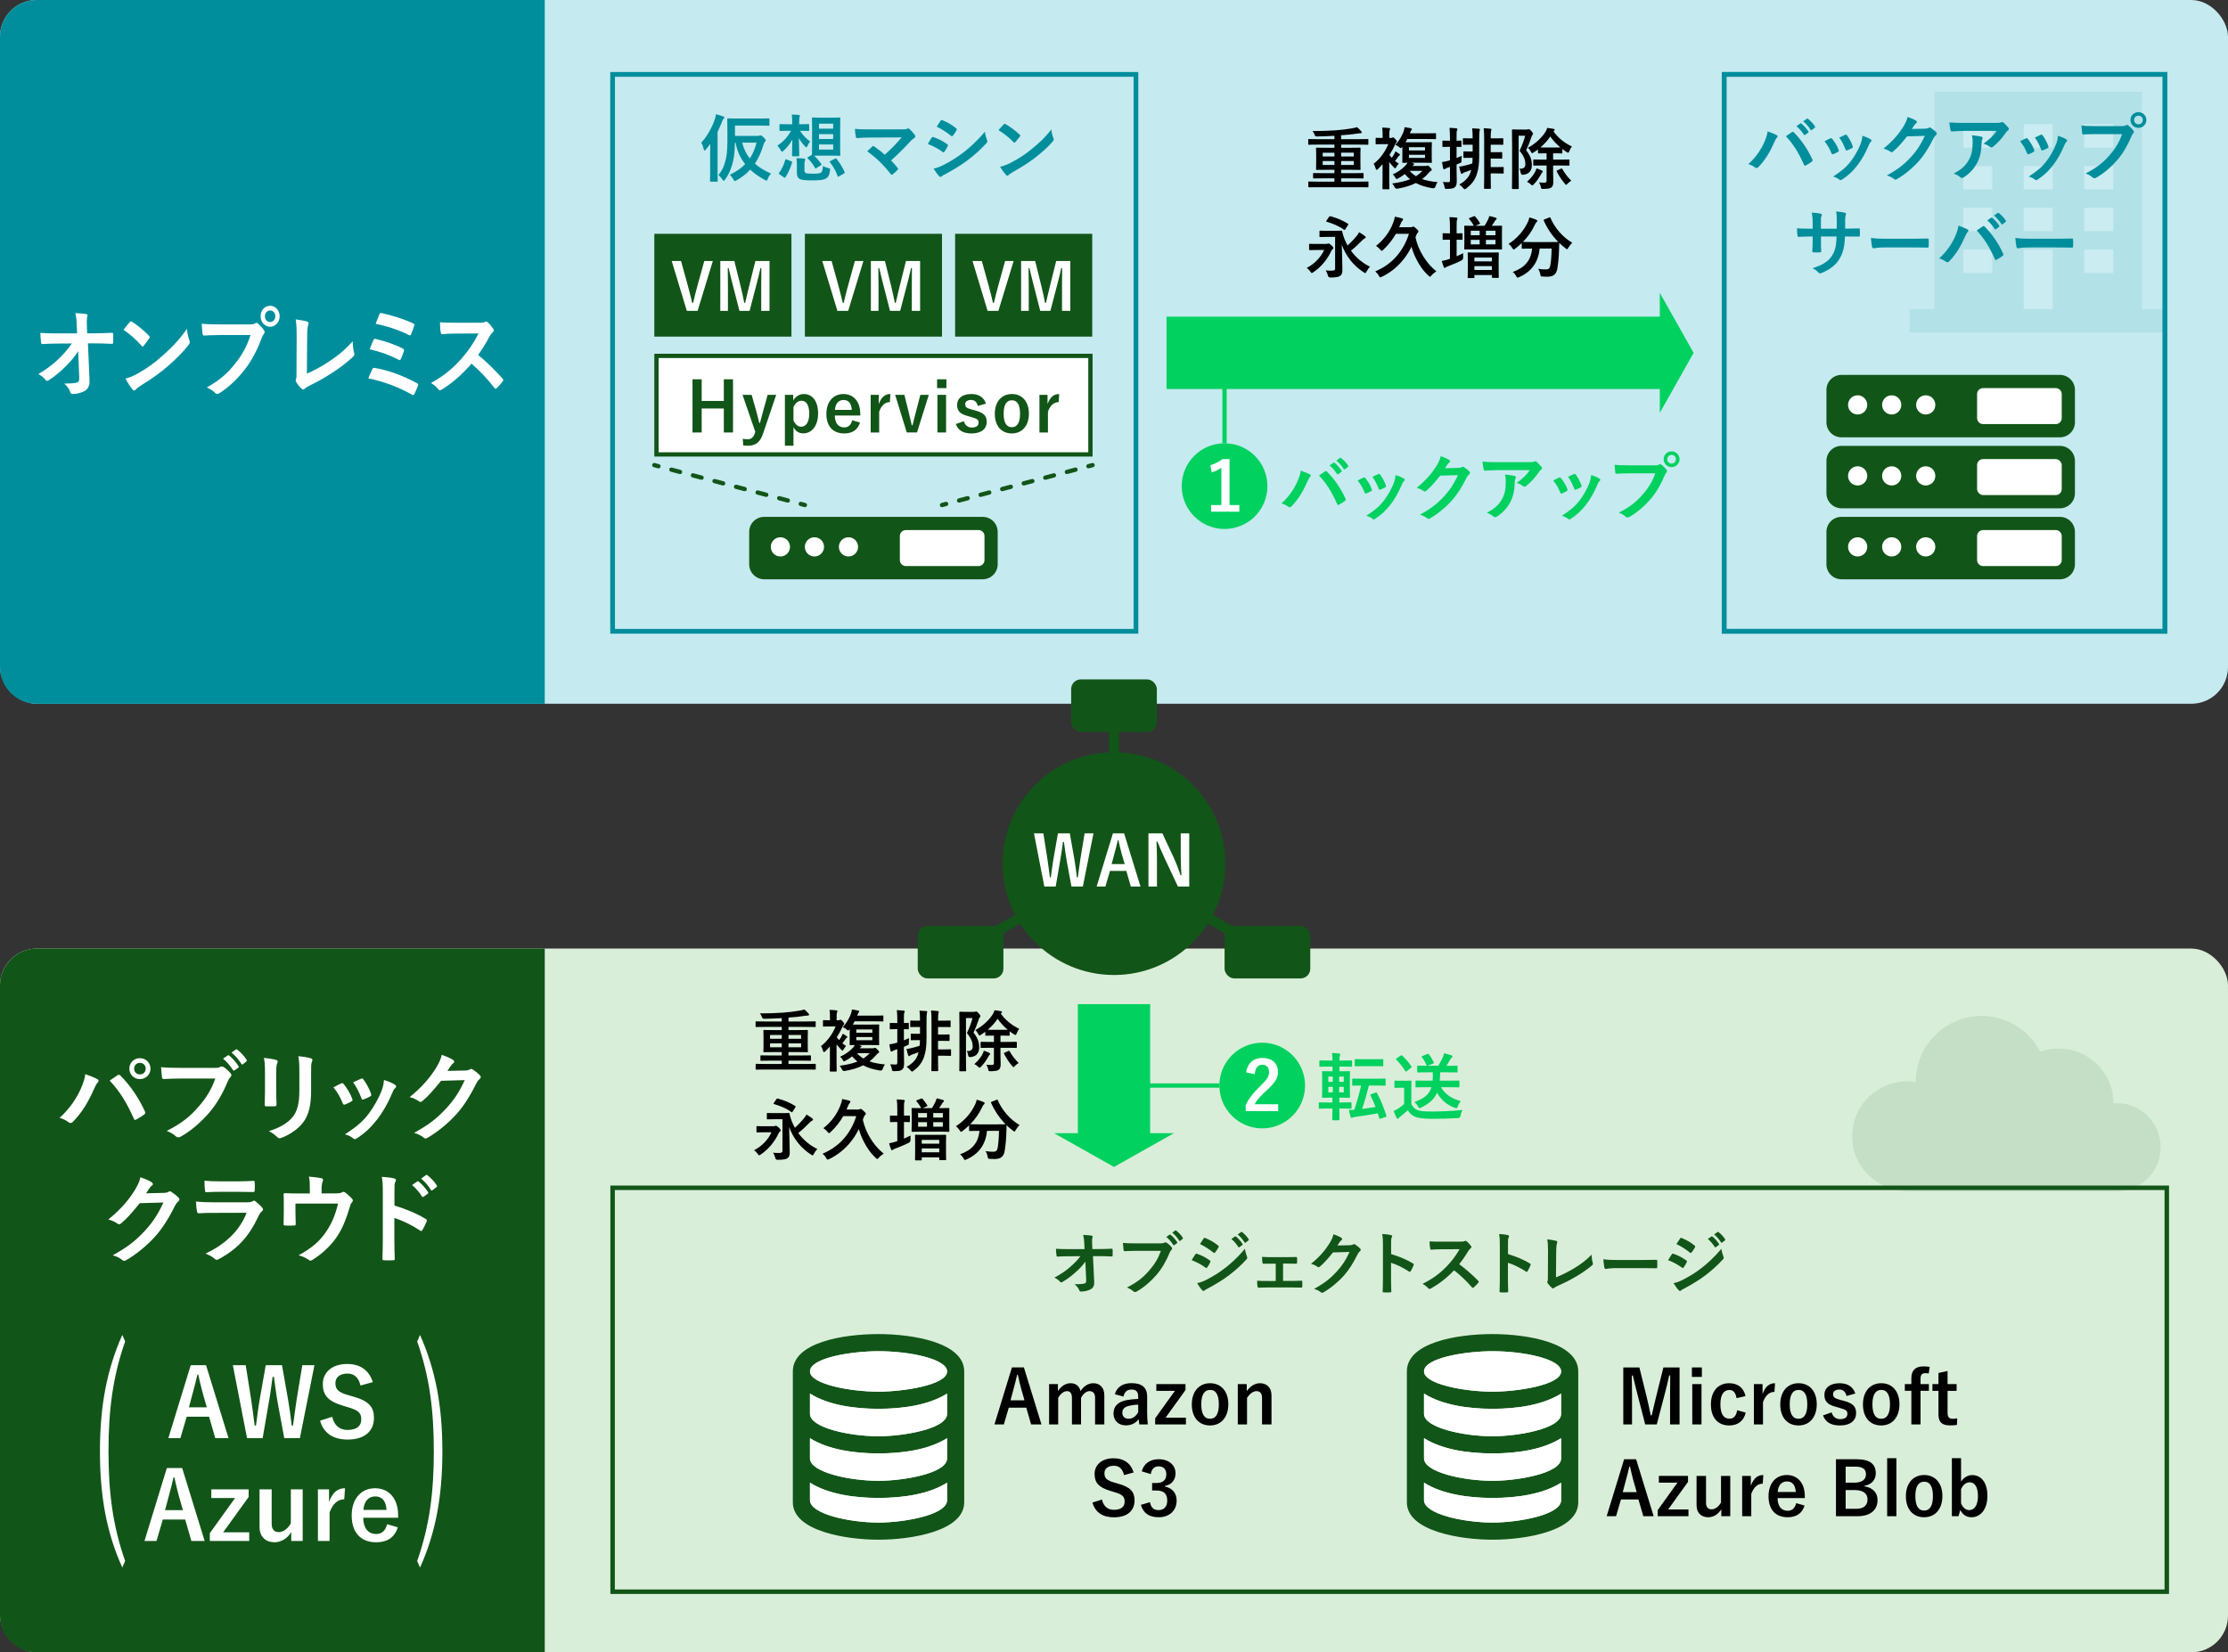 <?xml version="1.0" encoding="UTF-8"?><svg id="_レイヤー_1" xmlns="http://www.w3.org/2000/svg" viewBox="0 0 728 540"><rect x="0" y="0" width="728" height="540" fill="#333333" stroke="none"/><defs><style>.cls-1,.cls-2,.cls-3,.cls-4,.cls-5,.cls-6,.cls-7{fill:none;}.cls-1,.cls-2,.cls-4,.cls-7{stroke:#125518;}.cls-1,.cls-2,.cls-7{stroke-linecap:round;stroke-linejoin:round;}.cls-1,.cls-3,.cls-7{stroke-width:1.4px;}.cls-8,.cls-9{opacity:.1;}.cls-2{stroke-width:3.311px;}.cls-3{stroke:#00d15f;}.cls-3,.cls-4,.cls-5,.cls-6{stroke-miterlimit:10;}.cls-4{stroke-width:1.463px;}.cls-9,.cls-10,.cls-11,.cls-12,.cls-13,.cls-14,.cls-15,.cls-16,.cls-17{stroke-width:0px;}.cls-9,.cls-12{fill:#125518;}.cls-5{stroke-width:1.545px;}.cls-5,.cls-6{stroke:#008e9c;}.cls-6{stroke-width:1.596px;}.cls-10{fill-rule:evenodd;}.cls-10,.cls-17{fill:#008e9c;}.cls-7{stroke-dasharray:0 0 2.915 4.373;}.cls-13{fill:#c5eaf0;}.cls-14{fill:#d9eed9;}.cls-15{fill:#fff;}.cls-16{fill:#00d15f;}</style></defs><rect class="cls-13" width="728" height="230" rx="12" ry="12"/><g class="cls-8"><polygon class="cls-10" points="699.883 101.036 699.883 30 632.117 30 632.117 101.036 624 101.036 624 108.7 708 108.7 708 101.036 699.883 101.036"/><rect class="cls-15" x="661.263" y="81.556" width="9.475" height="19.48"/><rect class="cls-15" x="641.48" y="81.556" width="9.475" height="7.663"/><rect class="cls-15" x="681.007" y="81.556" width="9.513" height="7.663"/><rect class="cls-15" x="661.263" y="67.889" width="9.475" height="7.663"/><rect class="cls-15" x="641.48" y="67.889" width="9.475" height="7.663"/><rect class="cls-15" x="681.007" y="67.889" width="9.513" height="7.663"/><rect class="cls-15" x="661.263" y="54.261" width="9.475" height="7.626"/><rect class="cls-15" x="641.48" y="54.261" width="9.475" height="7.626"/><rect class="cls-15" x="681.007" y="54.261" width="9.513" height="7.626"/><rect class="cls-15" x="681.007" y="40.595" width="9.513" height="7.663"/><rect class="cls-15" x="661.263" y="40.594" width="9.475" height="7.663"/><rect class="cls-15" x="641.48" y="40.594" width="9.475" height="7.663"/></g><path class="cls-12" d="m249.701,189.311h71.393c2.709,0,4.903-2.195,4.903-4.903v-10.591c0-2.709-2.195-4.903-4.903-4.903h-71.393c-2.709,0-4.903,2.194-4.903,4.903v10.591c0,2.709,2.195,4.903,4.903,4.903Z"/><path class="cls-15" d="m295.989,173.228h23.733c1.082,0,1.961.879,1.961,1.961v7.846c0,1.082-.879,1.961-1.961,1.961h-23.732c-1.083,0-1.962-.879-1.962-1.962v-7.845c0-1.082.879-1.961,1.961-1.961Z"/><path class="cls-15" d="m254.997,181.858c1.734,0,3.138-1.404,3.138-3.138s-1.404-3.138-3.138-3.138-3.138,1.405-3.138,3.138,1.405,3.138,3.138,3.138Z"/><path class="cls-15" d="m266.12,181.858c1.734,0,3.138-1.404,3.138-3.138s-1.404-3.138-3.138-3.138-3.138,1.405-3.138,3.138,1.405,3.138,3.138,3.138Z"/><path class="cls-15" d="m277.243,181.858c1.734,0,3.138-1.404,3.138-3.138s-1.404-3.138-3.138-3.138-3.138,1.405-3.138,3.138,1.405,3.138,3.138,3.138Z"/><rect class="cls-15" x="214.498" y="116.309" width="141.8" height="32.199"/><path class="cls-12" d="m355.598,117.008v30.8h-140.4v-30.8h140.4m1.4-1.4h-143.2v33.6h143.2v-33.6h0Z"/><line class="cls-1" x1="213.798" y1="152.008" x2="215.151" y2="152.367"/><line class="cls-7" x1="219.378" y1="153.487" x2="259.531" y2="164.125"/><line class="cls-1" x1="261.645" y1="164.685" x2="262.998" y2="165.044"/><line class="cls-1" x1="356.998" y1="152.008" x2="355.645" y2="152.367"/><line class="cls-7" x1="351.418" y1="153.487" x2="311.265" y2="164.125"/><line class="cls-1" x1="309.151" y1="164.685" x2="307.798" y2="165.044"/><path class="cls-12" d="m239.512,141.338h-3.002v-7.84h-7.235v7.84h-3.002v-17.383h3.002v7.079h7.235v-7.079h3.002v17.383Z"/><path class="cls-12" d="m249.301,141.786c-.963,2.822-2.441,3.875-4.95,3.875-.471,0-.941-.022-1.523-.112l-.112-2.15c.604.112,1.075.157,1.568.157,1.143,0,1.904-.605,2.33-1.904l.179-.537-4.167-12.074h2.979l1.456,5.152c.403,1.411.672,2.599,1.03,4.032h.224c.38-1.39.694-2.644,1.097-4.077l1.412-5.107h2.8l-4.323,12.746Z"/><path class="cls-12" d="m259.179,130.854c.829-1.344,2.105-2.083,3.45-2.083,2.688,0,4.681,2.128,4.681,6.339s-2.172,6.519-4.816,6.519c-1.479,0-2.509-.717-3.226-2.016v6.048h-2.8v-16.621h2.71v1.814Zm.089,6.541c.56,1.299,1.456,2.061,2.486,2.061,1.479,0,2.666-1.299,2.666-4.278,0-2.957-1.098-4.211-2.509-4.211-1.031,0-2.016.649-2.644,2.083v4.346Z"/><path class="cls-12" d="m272.775,135.805c.022,2.33,1.053,3.876,3.091,3.876,1.277,0,2.173-.717,2.599-2.33l2.554.739c-.762,2.352-2.442,3.562-5.174,3.562-3.674,0-5.824-2.352-5.824-6.384,0-4.01,2.262-6.496,5.578-6.496,3.136,0,5.488,2.285,5.488,6.451v.582h-8.31Zm5.555-1.858c-.135-2.062-1.008-3.227-2.688-3.227-1.703,0-2.688,1.255-2.823,3.227h5.511Z"/><path class="cls-12" d="m290.763,131.415c-1.479,0-2.71.963-3.495,3.113v6.81h-2.777v-12.298h2.643v3.024c.874-2.419,2.15-3.293,3.808-3.293l-.179,2.644Z"/><path class="cls-12" d="m299.633,141.338h-3.338l-3.808-12.298h3.024l1.277,5.13c.426,1.68.717,3.091,1.12,4.794h.269c.448-1.681.761-3.137,1.232-4.861l1.321-5.062h2.755l-3.853,12.298Z"/><path class="cls-12" d="m309.242,126.845h-3.046v-2.89h3.046v2.89Zm-.112,14.493h-2.822v-12.298h2.822v12.298Z"/><path class="cls-12" d="m319.501,132.669c-.313-1.321-1.098-1.971-2.195-1.971-1.21,0-1.927.582-1.927,1.321,0,.963.403,1.366,2.195,1.837l1.03.269c2.8.739,3.808,1.747,3.808,3.741,0,2.194-1.635,3.785-4.973,3.785-2.599,0-4.346-.918-5.13-3.068l2.621-.919c.403,1.389,1.389,2.061,2.576,2.061,1.613,0,2.24-.694,2.24-1.59,0-1.008-.426-1.277-2.375-1.837l-1.03-.291c-2.666-.717-3.606-1.681-3.606-3.741,0-1.971,1.613-3.494,4.614-3.494,2.576,0,4.144,1.143,4.816,3.136l-2.666.762Z"/><path class="cls-12" d="m336.189,135.178c0,3.987-2.218,6.474-5.578,6.474s-5.555-2.419-5.555-6.406,2.24-6.474,5.578-6.474c3.315,0,5.555,2.419,5.555,6.406Zm-8.243.022c0,2.845.851,4.413,2.666,4.413s2.688-1.546,2.688-4.413c0-2.822-.851-4.391-2.666-4.391s-2.688,1.568-2.688,4.391Z"/><path class="cls-12" d="m345.91,131.415c-1.479,0-2.71.963-3.495,3.113v6.81h-2.777v-12.298h2.643v3.024c.874-2.419,2.15-3.293,3.808-3.293l-.179,2.644Z"/><rect class="cls-12" x="213.798" y="76.408" width="44.8" height="33.6"/><path class="cls-15" d="m227.944,101.592h-3.527l-4.934-16.293h3.044l2.121,7.663c.609,2.121,1.029,4.031,1.533,6.026h.294c.462-1.952.924-3.843,1.512-5.942l2.142-7.747h2.792l-4.976,16.293Z"/><path class="cls-15" d="m251.441,101.592h-2.708v-8.23c0-2.036.021-3.821.042-5.753h-.294c-.42,1.869-.798,3.549-1.344,5.543l-2.205,8.44h-3.317l-2.142-8.335c-.504-1.891-.903-3.654-1.386-5.648h-.294c.042,1.89.063,3.779.063,5.795v8.188h-2.499v-16.293h4.598l2.058,8.314c.42,1.7.84,3.591,1.176,5.375h.294c.441-1.784.777-3.464,1.26-5.333l2.079-8.356h4.619v16.293Z"/><rect class="cls-12" x="262.998" y="76.408" width="44.8" height="33.6"/><path class="cls-15" d="m277.144,101.592h-3.527l-4.934-16.293h3.044l2.121,7.663c.609,2.121,1.029,4.031,1.533,6.026h.294c.462-1.952.924-3.843,1.512-5.942l2.142-7.747h2.792l-4.976,16.293Z"/><path class="cls-15" d="m300.641,101.592h-2.708v-8.23c0-2.036.021-3.821.042-5.753h-.294c-.42,1.869-.798,3.549-1.344,5.543l-2.205,8.44h-3.317l-2.142-8.335c-.504-1.891-.903-3.654-1.386-5.648h-.294c.042,1.89.063,3.779.063,5.795v8.188h-2.499v-16.293h4.598l2.058,8.314c.42,1.7.84,3.591,1.176,5.375h.294c.441-1.784.777-3.464,1.26-5.333l2.079-8.356h4.619v16.293Z"/><rect class="cls-12" x="312.083" y="76.408" width="44.8" height="33.6"/><path class="cls-15" d="m326.229,101.592h-3.527l-4.934-16.293h3.044l2.121,7.663c.609,2.121,1.029,4.031,1.533,6.026h.294c.462-1.952.924-3.843,1.512-5.942l2.142-7.747h2.792l-4.976,16.293Z"/><path class="cls-15" d="m349.726,101.592h-2.708v-8.23c0-2.036.021-3.821.042-5.753h-.294c-.42,1.869-.798,3.549-1.344,5.543l-2.205,8.44h-3.317l-2.142-8.335c-.504-1.891-.903-3.654-1.386-5.648h-.294c.042,1.89.063,3.779.063,5.795v8.188h-2.499v-16.293h4.598l2.058,8.314c.42,1.7.84,3.591,1.176,5.375h.294c.441-1.784.777-3.464,1.26-5.333l2.079-8.356h4.619v16.293Z"/><path class="cls-17" d="m232.04,49.921c0-.864.024-1.896.048-2.904-.456.648-.936,1.248-1.44,1.848-.192.217-.336.337-.432.337-.12,0-.192-.12-.264-.408-.168-.792-.504-1.681-.816-2.16,2.016-2.208,3.456-4.873,4.416-7.609.192-.552.336-1.128.408-1.704.84.24,1.632.433,2.328.721.264.096.408.191.408.359s-.072.265-.288.433c-.144.096-.264.336-.504.96-.432,1.152-.912,2.232-1.44,3.288v12.361c0,2.353.048,3.528.048,3.648,0,.24-.024.264-.264.264h-2.016c-.216,0-.24-.023-.24-.264,0-.145.048-1.296.048-3.648v-5.521Zm15.433-5.496c.408,0,.552-.024.672-.097.144-.072.24-.096.384-.096s.336.048.936.624c.624.624.744.792.744.984,0,.168-.072.264-.24.432-.144.144-.288.384-.456.888-.744,2.497-1.68,4.585-2.856,6.337,1.44,1.272,3.192,2.305,5.256,3.217-.432.504-.768,1.031-1.056,1.752-.168.384-.24.552-.408.552-.12,0-.288-.096-.576-.24-1.824-.983-3.408-2.088-4.752-3.336-1.248,1.368-2.712,2.496-4.44,3.48-.288.144-.432.239-.576.239-.168,0-.264-.168-.48-.552-.312-.576-.72-1.104-1.152-1.512,2.04-.96,3.696-2.089,5.016-3.456-1.584-1.992-2.664-4.321-3.144-7.033h-.216c-.048,2.256-.168,4.2-.528,5.784-.432,1.944-1.176,4.249-2.688,6.289-.216.264-.336.408-.432.408-.12,0-.24-.145-.456-.433-.408-.624-.84-1.128-1.272-1.488,1.44-1.68,2.041-3.456,2.497-5.52.408-1.896.432-4.225.432-7.273,0-3.672-.048-5.28-.048-5.424,0-.24.024-.265.288-.265.144,0,.984.048,3.264.048h6.769c2.28,0,3.072-.048,3.216-.048.216,0,.24.024.24.265v1.872c0,.24-.024.264-.24.264-.144,0-.936-.048-3.216-.048h-7.801v3.385h7.321Zm-4.968,2.184c.528,2.064,1.344,3.744,2.496,5.185.984-1.488,1.704-3.192,2.208-5.185h-4.704Z"/><path class="cls-17" d="m258.848,39.576c0-1.009-.024-1.513-.144-2.137.84.024,1.536.048,2.328.12.216.024.312.096.312.24,0,.144-.072.288-.096.384-.048.145-.12.456-.12,1.368v1.057h.312c1.92,0,2.52-.049,2.664-.049.264,0,.288.024.288.265v1.704c0,.24-.024.264-.288.264-.144,0-.744-.048-2.664-.048h-.048c.888,1.368,2.136,2.688,3.312,3.48-.336.432-.624.888-.84,1.416-.144.336-.24.504-.384.504-.12,0-.264-.12-.48-.36-.744-.768-1.416-1.632-1.968-2.664.048,3.024.12,5.209.12,5.665,0,.264-.024.288-.264.288h-1.824c-.24,0-.264-.024-.264-.288,0-.433.072-2.377.096-5.185-.672,1.32-1.632,2.521-2.88,3.672-.216.192-.36.288-.48.288-.168,0-.288-.168-.48-.528-.288-.552-.672-1.08-1.032-1.416,1.8-1.248,3.288-2.736,4.44-4.872h-.792c-1.944,0-2.568.048-2.712.048-.24,0-.264-.023-.264-.264v-1.704c0-.24.024-.265.264-.265.144,0,.768.049,2.712.049h1.176v-1.032Zm-4.128,17.401c-.312-.216-.288-.312-.144-.48.912-1.248,1.536-2.592,2.016-4.248.072-.264.12-.24.432-.12l1.512.576c.312.12.336.168.264.432-.552,1.872-1.224,3.337-2.16,4.776-.072.12-.12.168-.192.168-.072,0-.168-.023-.288-.119l-1.44-.984Zm8.137-1.416c0,.479.096.792.336.936.384.217,1.08.265,2.232.265,1.464,0,2.328-.024,2.856-.36.36-.264.576-1.056.6-2.16.48.288,1.128.552,1.8.696.624.12.6.191.504.84-.216,1.561-.6,2.16-1.32,2.568-.888.504-2.136.6-4.657.6-2.208,0-3.432-.144-4.008-.527-.528-.36-.816-.816-.816-2.041v-2.688c0-.721-.048-1.32-.144-1.992.792,0,1.752.048,2.448.12.312.048.432.144.432.264,0,.144-.024.216-.096.384-.096.216-.168.552-.168,1.08v2.017Zm8.785-17.113c1.873,0,2.497-.049,2.665-.049.24,0,.264.024.264.265,0,.144-.048.983-.048,2.808v6.337c0,1.824.048,2.664.048,2.809,0,.264-.024.288-.264.288-.168,0-.792-.049-2.665-.049h-3.408c-1.176,0-1.824.024-2.208.024.864.816,1.656,1.704,2.328,2.712.12.192.12.265-.144.433l-1.392.864c-.144.096-.24.144-.312.144-.072,0-.12-.048-.192-.168-.624-1.104-1.488-2.28-2.4-3.12-.144-.168-.12-.265.12-.408l1.272-.744c0-.192.048-1.032.048-2.784v-6.337c0-1.824-.048-2.64-.048-2.808,0-.24.024-.265.288-.265.144,0,.744.049,2.64.049h3.408Zm-4.032,3.6h4.632v-1.632h-4.632v1.632Zm4.632,3.385v-1.608h-4.632v1.608h4.632Zm0,1.776h-4.632v1.68h4.632v-1.68Zm.624,4.632c.288-.12.36-.096.504.096,1.008,1.272,1.896,2.641,2.616,4.321.072.191.048.264-.216.432l-1.608.936c-.144.097-.24.145-.312.145-.072,0-.12-.072-.168-.216-.648-1.872-1.417-3.12-2.473-4.513-.168-.216-.144-.264.168-.432l1.488-.769Z"/><path class="cls-17" d="m294.417,42.288c1.392,0,1.68-.072,1.992-.216.12-.072.24-.12.336-.12.144,0,.288.072.408.192.648.575,1.2,1.176,1.729,1.92.12.191.192.36.192.528,0,.191-.096.359-.312.504-.504.359-.84.576-1.152.912-2.064,2.28-4.296,4.512-6.457,6.433.768.768,1.417,1.512,2.112,2.399.12.145.168.24.168.36s-.072.24-.216.384c-.48.48-1.008.984-1.56,1.416-.12.072-.216.12-.312.12-.096,0-.192-.071-.288-.216-2.328-3-4.752-5.353-7.705-7.465.48-.456,1.296-1.224,1.728-1.607.096-.072.192-.12.264-.12.096,0,.192.071.336.168,1.248.912,2.4,1.752,3.408,2.688,2.016-1.753,3.769-3.601,5.544-5.665l-10.105.048c-1.392,0-3.168.048-4.464.168-.312,0-.384-.144-.432-.432-.144-.84-.24-1.681-.288-2.568,1.632.168,3.576.168,5.232.168h9.841Z"/><path class="cls-17" d="m304.424,45c.12-.168.24-.288.456-.239,1.8.6,3.24,1.368,4.608,2.352.168.12.264.216.264.36,0,.072-.048.168-.096.264-.264.648-.672,1.272-1.056,1.824-.12.145-.216.24-.312.24s-.168-.048-.288-.144c-1.536-1.129-3.096-1.921-4.849-2.616.6-.961.984-1.656,1.272-2.041Zm3.888,8.905c2.28-1.2,4.249-2.328,6.577-4.152,1.92-1.464,4.488-3.769,6.913-6.696.144,1.056.336,1.655.696,2.688.072.168.12.312.12.456,0,.192-.072.36-.264.553-2.232,2.399-3.744,3.72-6.096,5.544-2.088,1.584-4.32,2.952-7.177,4.513-.576.312-1.152.576-1.392.815-.144.145-.264.192-.384.192-.168,0-.336-.096-.48-.288-.504-.504-1.152-1.44-1.776-2.448,1.008-.191,1.848-.456,3.264-1.176Zm-.984-14.426c.168-.288.312-.336.6-.191,1.536.624,3.192,1.512,4.512,2.664.144.096.192.216.192.312,0,.097-.024.192-.096.312-.336.6-.816,1.368-1.224,1.8-.072.12-.168.145-.24.145-.12,0-.24-.072-.36-.168-1.248-1.032-3.121-2.257-4.657-2.952.408-.624.864-1.297,1.272-1.921Z"/><path class="cls-17" d="m327.944,40.656c.096-.12.216-.192.336-.192.096,0,.192.048.312.12,1.224.648,3.216,2.112,4.584,3.408.144.145.216.24.216.336,0,.097-.048.192-.144.312-.36.479-1.152,1.439-1.488,1.8-.12.12-.192.192-.288.192-.096,0-.192-.072-.312-.192-1.44-1.488-3.168-2.856-4.896-3.912.528-.648,1.224-1.393,1.68-1.872Zm2.088,12.648c2.929-1.512,4.489-2.52,6.913-4.464,2.929-2.376,4.537-3.912,6.577-6.528.144,1.2.36,2.016.672,2.808.072.168.12.312.12.456,0,.216-.12.408-.384.721-1.272,1.487-3.336,3.408-5.521,5.088-1.992,1.561-4.008,2.904-7.249,4.704-1.08.648-1.392.889-1.608,1.104-.144.145-.288.24-.432.24-.12,0-.264-.096-.408-.265-.6-.672-1.344-1.655-1.92-2.664,1.224-.336,1.968-.552,3.24-1.2Z"/><rect class="cls-5" x="200.168" y="24.312" width="171" height="182"/><path class="cls-17" d="m576.478,46.488c.648-1.464,1.008-2.688,1.08-3.552,1.224.432,2.304.863,2.976,1.224.216.096.288.24.288.384,0,.168-.096.336-.24.48-.264.264-.456.6-.84,1.464-1.416,3.192-2.832,5.641-5.136,8.064-.216.24-.432.36-.672.36-.192,0-.36-.072-.552-.24-.48-.384-1.248-.768-2.112-1.031,2.52-2.232,4.249-4.969,5.208-7.153Zm8.977-3.264c.12-.097.24-.145.336-.145.12,0,.216.048.36.192,2.616,2.616,4.632,5.736,6.024,8.809.072.12.096.216.096.336,0,.144-.072.264-.24.384-.456.36-1.224.864-1.992,1.272-.312.144-.48.096-.576-.216-1.776-4.009-3.552-6.816-5.928-9.337.864-.576,1.512-1.032,1.92-1.296Zm2.808-2.881c.12-.096.216-.072.36.048.744.576,1.608,1.536,2.28,2.568.096.145.096.265-.072.384l-1.008.744c-.168.12-.288.097-.408-.071-.72-1.104-1.488-2.017-2.424-2.784l1.272-.889Zm2.136-1.56c.144-.097.216-.072.36.048.888.672,1.752,1.632,2.28,2.472.096.145.12.288-.072.433l-.96.744c-.192.144-.312.071-.408-.072-.648-1.032-1.416-1.944-2.4-2.761l1.2-.863Z"/><path class="cls-17" d="m598.054,45.217c.264-.12.432-.097.624.168.84,1.056,1.608,2.28,2.064,3.552.048.168.096.265.096.36,0,.144-.096.216-.288.336-.576.336-.984.528-1.536.744-.336.12-.48,0-.6-.336-.552-1.393-1.296-2.713-2.256-3.864.816-.456,1.392-.721,1.896-.96Zm13.177.312c.192.145.312.264.312.408,0,.144-.072.264-.264.432-.36.312-.528.792-.72,1.225-1.032,2.448-2.28,4.632-3.624,6.385-1.584,2.016-2.904,3.288-4.944,4.632-.192.145-.384.265-.576.265-.12,0-.264-.049-.384-.169-.6-.479-1.152-.743-2.04-1.008,2.88-1.896,4.32-3.12,5.761-4.992,1.2-1.561,2.544-3.912,3.24-5.784.312-.889.456-1.416.552-2.545,1.008.312,2.088.744,2.688,1.152Zm-8.329-1.464c.264-.12.432-.096.625.191.648.841,1.464,2.353,1.848,3.505.12.36.072.479-.24.647-.456.265-.984.505-1.656.744-.264.097-.36-.023-.48-.359-.552-1.416-1.104-2.568-2.016-3.841.96-.456,1.512-.72,1.92-.888Z"/><path class="cls-17" d="m629.015,42.048c.624-.023.936-.12,1.2-.288.096-.071.192-.096.312-.096s.24.048.384.144c.6.385,1.152.841,1.632,1.297.216.191.312.384.312.552,0,.192-.12.36-.288.504-.336.265-.576.601-.792,1.032-1.608,3.265-3.145,5.593-4.752,7.417-2.064,2.328-4.92,4.656-7.297,5.977-.144.096-.264.119-.384.119-.192,0-.36-.096-.552-.264-.6-.479-1.344-.84-2.28-1.104,3.745-2.064,5.641-3.577,7.993-6.121,1.896-2.112,3-3.744,4.44-6.816l-5.809.168c-1.968,2.424-3.168,3.792-4.536,4.92-.168.169-.336.265-.504.265-.12,0-.24-.048-.36-.145-.6-.432-1.488-.863-2.304-1.031,3.12-2.545,4.968-4.777,6.457-7.129.792-1.345,1.152-2.088,1.416-3.24,1.368.479,2.28.888,2.809,1.271.168.12.24.265.24.408,0,.145-.072.288-.264.408-.24.145-.408.408-.6.648-.264.408-.504.768-.792,1.2l4.321-.097Z"/><path class="cls-17" d="m642.046,42.769c-1.368,0-2.832.096-4.248.191-.288.024-.384-.144-.432-.359-.192-.673-.336-1.873-.432-2.593,1.632.12,2.952.168,4.873.168h10.297c1.008,0,1.416-.048,1.656-.144.12-.048.336-.168.456-.168.192,0,.384.144.552.336.528.456.984.96,1.44,1.512.12.145.192.288.192.433,0,.191-.12.359-.336.504-.264.191-.456.432-.648.695-1.128,1.705-2.616,3.36-4.224,4.633-.144.145-.312.216-.504.216s-.408-.096-.576-.24c-.6-.479-1.2-.743-1.992-.983,1.92-1.44,3.096-2.473,4.296-4.2h-10.369Zm1.344,9.36c.912-1.704,1.176-3.336,1.176-5.664,0-.889-.048-1.44-.24-2.257,1.176.12,2.424.288,3.096.456.312.072.408.24.408.456,0,.145-.048.288-.12.433-.168.336-.192.576-.216.983-.072,2.328-.312,4.465-1.416,6.601-.937,1.801-2.376,3.505-4.369,4.776-.216.145-.432.24-.672.24-.168,0-.336-.072-.48-.216-.576-.504-1.272-.888-2.185-1.224,2.616-1.368,3.984-2.665,5.017-4.585Z"/><path class="cls-17" d="m661.966,45.217c.264-.12.432-.097.624.168.84,1.056,1.608,2.28,2.064,3.552.048.168.096.265.096.36,0,.144-.096.216-.288.336-.576.336-.984.528-1.536.744-.336.12-.48,0-.6-.336-.552-1.393-1.296-2.713-2.256-3.864.816-.456,1.392-.721,1.896-.96Zm13.177.312c.192.145.312.264.312.408,0,.144-.072.264-.264.432-.36.312-.528.792-.72,1.225-1.032,2.448-2.28,4.632-3.624,6.385-1.584,2.016-2.904,3.288-4.944,4.632-.192.145-.384.265-.576.265-.12,0-.264-.049-.384-.169-.6-.479-1.152-.743-2.04-1.008,2.88-1.896,4.32-3.12,5.761-4.992,1.2-1.561,2.544-3.912,3.24-5.784.312-.889.456-1.416.552-2.545,1.008.312,2.088.744,2.688,1.152Zm-8.329-1.464c.264-.12.432-.096.625.191.648.841,1.464,2.353,1.848,3.505.12.36.072.479-.24.647-.456.265-.984.505-1.656.744-.264.097-.36-.023-.48-.359-.552-1.416-1.104-2.568-2.016-3.841.96-.456,1.512-.72,1.92-.888Z"/><path class="cls-17" d="m684.743,43.824c-1.56,0-2.928.072-3.96.12-.312.024-.408-.145-.456-.48-.072-.479-.168-1.728-.216-2.424,1.08.12,2.352.168,4.608.168h8.568c.72,0,.984-.048,1.32-.24.144-.096.288-.144.408-.144.144,0,.288.048.408.168.624.504,1.224,1.08,1.632,1.656.12.168.192.312.192.479,0,.145-.072.288-.24.456-.216.216-.336.456-.552.937-1.176,2.832-2.64,5.473-4.656,7.801-2.064,2.352-4.393,4.344-6.817,5.712-.216.145-.432.216-.648.216-.192,0-.408-.071-.6-.264-.552-.528-1.344-.96-2.232-1.32,3.504-1.775,5.64-3.432,7.849-6,1.872-2.137,3.096-4.177,4.056-6.841h-8.665Zm16.585-4.608c0,1.44-1.152,2.568-2.592,2.568s-2.592-1.128-2.592-2.568c0-1.488,1.152-2.568,2.592-2.568s2.592,1.128,2.592,2.568Zm-4.008,0c0,.816.6,1.416,1.416,1.416s1.416-.6,1.416-1.416-.6-1.416-1.416-1.416-1.416.6-1.416,1.416Z"/><path class="cls-17" d="m603.743,74.72c1.176,0,2.52-.023,3.624-.071.288-.024.312.12.336.384.048.6.048,1.296,0,1.896-.024.312-.072.407-.408.384-.816,0-2.28-.024-3.456-.024h-.984c-.144,3.433-.672,5.448-1.848,7.393-1.2,1.992-3.144,3.433-5.665,4.465-.336.144-.528.216-.672.216s-.264-.072-.456-.264c-.72-.744-1.176-1.08-1.992-1.44,3.408-1.056,5.256-2.28,6.48-4.248.936-1.536,1.32-3.192,1.416-6.121h-5.112v.864c0,1.416,0,2.712.072,3.984.024.264-.144.312-.408.336-.624.048-1.416.048-2.064,0-.312-.023-.456-.072-.432-.336.072-1.248.12-2.424.12-3.937v-.912h-.72c-1.296,0-3.216.072-3.96.12-.192,0-.264-.144-.288-.456-.096-.504-.12-1.344-.168-2.328,1.008.072,2.568.12,4.417.12h.72v-1.752c0-1.536-.048-2.137-.288-3.528,1.249.12,2.424.24,2.929.384.264.048.36.168.36.336,0,.145-.072.312-.144.504-.168.433-.168.672-.168,2.305v1.752h5.16l.024-2.353c.024-1.344-.048-2.448-.216-3.288.912.096,2.232.24,2.808.408.336.072.432.192.432.384,0,.096-.024.24-.096.433-.168.456-.192,1.08-.192,2.111v2.28h.84Z"/><path class="cls-17" d="m615.766,80.864c-2.376,0-3.288.288-3.528.288-.288,0-.48-.144-.552-.504-.12-.552-.264-1.68-.36-2.904,1.561.24,2.76.288,5.185.288h7.729c1.824,0,3.672-.048,5.521-.072.36-.023.432.049.432.336.048.721.048,1.537,0,2.257,0,.288-.096.384-.432.36-1.8-.024-3.576-.049-5.352-.049h-8.641Z"/><path class="cls-17" d="m638.831,77.288c.648-1.464,1.008-2.688,1.08-3.552,1.224.432,2.304.863,2.976,1.224.216.096.288.24.288.384,0,.168-.096.336-.24.48-.264.264-.456.6-.84,1.464-1.416,3.192-2.832,5.641-5.136,8.064-.216.24-.432.36-.672.36-.192,0-.36-.072-.552-.24-.48-.384-1.248-.768-2.112-1.032,2.52-2.231,4.249-4.968,5.208-7.152Zm8.977-3.264c.12-.097.24-.145.336-.145.12,0,.216.048.36.192,2.616,2.616,4.632,5.736,6.024,8.809.072.12.096.216.096.336,0,.144-.072.264-.24.384-.456.36-1.224.864-1.992,1.272-.312.144-.48.096-.576-.216-1.776-4.009-3.552-6.816-5.928-9.337.864-.576,1.512-1.032,1.92-1.296Zm2.808-2.881c.12-.096.216-.072.36.048.744.576,1.608,1.536,2.28,2.568.096.145.096.265-.072.384l-1.008.744c-.168.12-.288.097-.408-.071-.72-1.104-1.488-2.017-2.424-2.784l1.272-.889Zm2.136-1.56c.144-.097.216-.072.36.048.888.672,1.752,1.632,2.28,2.472.096.145.12.288-.072.433l-.96.744c-.192.144-.312.071-.408-.072-.648-1.032-1.416-1.944-2.4-2.761l1.2-.863Z"/><path class="cls-17" d="m662.951,80.864c-2.376,0-3.288.288-3.528.288-.288,0-.48-.144-.552-.504-.12-.552-.264-1.68-.36-2.904,1.561.24,2.76.288,5.185.288h7.729c1.824,0,3.672-.048,5.521-.072.36-.023.432.049.432.336.048.721.048,1.537,0,2.257,0,.288-.096.384-.432.36-1.8-.024-3.576-.049-5.352-.049h-8.641Z"/><rect class="cls-6" x="563.386" y="24.312" width="144" height="182"/><path class="cls-12" d="m601.689,142.915h71.393c2.709,0,4.903-2.195,4.903-4.903v-10.591c0-2.709-2.195-4.903-4.903-4.903h-71.393c-2.709,0-4.903,2.194-4.903,4.903v10.591c0,2.709,2.195,4.903,4.903,4.903Z"/><path class="cls-15" d="m647.977,126.832h23.733c1.082,0,1.961.879,1.961,1.961v7.846c0,1.082-.879,1.961-1.961,1.961h-23.732c-1.083,0-1.962-.879-1.962-1.962v-7.845c0-1.082.879-1.961,1.961-1.961Z"/><path class="cls-15" d="m606.985,135.462c1.734,0,3.138-1.404,3.138-3.138s-1.404-3.138-3.138-3.138-3.138,1.405-3.138,3.138,1.405,3.138,3.138,3.138Z"/><path class="cls-15" d="m618.108,135.462c1.734,0,3.138-1.404,3.138-3.138s-1.404-3.138-3.138-3.138-3.138,1.405-3.138,3.138,1.405,3.138,3.138,3.138Z"/><path class="cls-15" d="m629.23,135.462c1.734,0,3.138-1.404,3.138-3.138s-1.404-3.138-3.138-3.138-3.138,1.405-3.138,3.138,1.405,3.138,3.138,3.138Z"/><path class="cls-12" d="m601.689,166.113h71.393c2.709,0,4.903-2.195,4.903-4.903v-10.591c0-2.709-2.195-4.903-4.903-4.903h-71.393c-2.709,0-4.903,2.194-4.903,4.903v10.591c0,2.709,2.195,4.903,4.903,4.903Z"/><rect class="cls-15" x="646.016" y="150.03" width="27.655" height="11.768" rx="1.961" ry="1.961"/><path class="cls-15" d="m606.985,158.66c1.734,0,3.138-1.404,3.138-3.138s-1.404-3.138-3.138-3.138-3.138,1.405-3.138,3.138,1.405,3.138,3.138,3.138Z"/><path class="cls-15" d="m618.108,158.66c1.734,0,3.138-1.404,3.138-3.138s-1.404-3.138-3.138-3.138-3.138,1.405-3.138,3.138,1.405,3.138,3.138,3.138Z"/><path class="cls-15" d="m629.23,158.66c1.734,0,3.138-1.404,3.138-3.138s-1.404-3.138-3.138-3.138-3.138,1.405-3.138,3.138,1.405,3.138,3.138,3.138Z"/><path class="cls-12" d="m601.689,189.311h71.393c2.709,0,4.903-2.195,4.903-4.903v-10.591c0-2.709-2.195-4.903-4.903-4.903h-71.393c-2.709,0-4.903,2.194-4.903,4.903v10.591c0,2.709,2.195,4.903,4.903,4.903Z"/><path class="cls-15" d="m647.977,173.228h23.733c1.082,0,1.961.879,1.961,1.961v7.846c0,1.082-.879,1.961-1.961,1.961h-23.732c-1.083,0-1.962-.879-1.962-1.962v-7.845c0-1.082.879-1.961,1.961-1.961Z"/><path class="cls-15" d="m606.985,181.858c1.734,0,3.138-1.404,3.138-3.138s-1.404-3.138-3.138-3.138-3.138,1.405-3.138,3.138,1.405,3.138,3.138,3.138Z"/><path class="cls-15" d="m618.108,181.858c1.734,0,3.138-1.404,3.138-3.138s-1.404-3.138-3.138-3.138-3.138,1.405-3.138,3.138,1.405,3.138,3.138,3.138Z"/><path class="cls-15" d="m629.23,181.858c1.734,0,3.138-1.404,3.138-3.138s-1.404-3.138-3.138-3.138-3.138,1.405-3.138,3.138,1.405,3.138,3.138,3.138Z"/><polygon class="cls-16" points="553.386 115.312 542.341 95.712 542.341 103.49 381.168 103.49 381.168 127.134 542.341 127.134 542.341 134.912 553.386 115.312"/><circle class="cls-16" cx="400.126" cy="158.872" r="14"/><path class="cls-15" d="m401.75,165.058h3.203v2.173h-9.229v-2.173h3.36v-12.186c-.851.582-1.926,1.12-3.158,1.523l-.448-2.353c1.479-.426,2.8-1.143,3.987-2.016h2.285v15.03Z"/><path class="cls-16" d="m423.935,157.355c.648-1.464,1.008-2.688,1.08-3.552,1.224.432,2.304.863,2.976,1.224.216.096.288.24.288.384,0,.168-.096.336-.24.48-.264.264-.456.6-.84,1.464-1.416,3.192-2.832,5.641-5.136,8.064-.216.24-.432.36-.672.36-.192,0-.36-.072-.552-.24-.48-.384-1.249-.768-2.112-1.031,2.52-2.232,4.249-4.969,5.208-7.153Zm8.977-3.264c.12-.097.24-.145.336-.145.12,0,.216.048.36.192,2.616,2.616,4.632,5.736,6.024,8.809.072.12.096.216.096.336,0,.144-.072.264-.24.384-.456.36-1.224.864-1.992,1.272-.312.144-.48.096-.576-.216-1.776-4.009-3.552-6.816-5.928-9.337.864-.576,1.512-1.032,1.92-1.296Zm2.809-2.881c.12-.096.216-.072.36.048.744.576,1.608,1.536,2.28,2.568.096.145.096.265-.072.384l-1.008.744c-.168.12-.288.097-.408-.071-.72-1.104-1.488-2.017-2.424-2.784l1.272-.889Zm2.136-1.56c.144-.097.216-.072.36.048.888.672,1.752,1.632,2.28,2.472.096.145.12.288-.072.433l-.96.744c-.192.144-.312.071-.408-.072-.648-1.032-1.416-1.944-2.4-2.761l1.2-.863Z"/><path class="cls-16" d="m445.511,156.084c.264-.12.432-.097.624.168.84,1.056,1.608,2.28,2.064,3.552.048.168.096.265.096.36,0,.144-.096.216-.288.336-.576.336-.984.528-1.536.744-.336.12-.48,0-.6-.336-.552-1.393-1.296-2.713-2.256-3.864.816-.456,1.392-.721,1.896-.96Zm13.177.312c.192.145.312.264.312.408,0,.144-.072.264-.264.432-.36.312-.528.792-.72,1.225-1.032,2.448-2.28,4.632-3.624,6.385-1.584,2.016-2.904,3.288-4.944,4.632-.192.145-.384.265-.576.265-.12,0-.264-.049-.384-.169-.6-.479-1.152-.743-2.04-1.008,2.88-1.896,4.32-3.12,5.761-4.992,1.2-1.561,2.544-3.912,3.24-5.784.312-.889.456-1.416.552-2.545,1.008.312,2.088.744,2.688,1.152Zm-8.329-1.464c.264-.12.432-.096.624.191.648.841,1.464,2.353,1.848,3.505.12.36.072.479-.24.647-.456.265-.984.505-1.656.744-.264.097-.36-.023-.48-.359-.552-1.416-1.104-2.568-2.016-3.841.96-.456,1.512-.72,1.92-.888Z"/><path class="cls-16" d="m476.472,152.915c.624-.023.936-.12,1.2-.288.096-.071.192-.096.312-.096s.24.048.384.144c.6.385,1.152.841,1.632,1.297.216.191.312.384.312.552,0,.192-.12.36-.288.504-.336.265-.576.601-.792,1.032-1.608,3.265-3.145,5.593-4.752,7.417-2.064,2.328-4.92,4.656-7.297,5.977-.144.096-.264.119-.384.119-.192,0-.36-.096-.552-.264-.6-.479-1.344-.84-2.28-1.104,3.745-2.064,5.641-3.577,7.993-6.121,1.896-2.112,3-3.744,4.44-6.816l-5.809.168c-1.968,2.424-3.168,3.792-4.536,4.92-.168.169-.336.265-.504.265-.12,0-.24-.048-.36-.145-.6-.432-1.488-.863-2.304-1.031,3.12-2.545,4.968-4.777,6.457-7.129.792-1.345,1.152-2.088,1.416-3.24,1.368.479,2.28.888,2.809,1.271.168.12.24.265.24.408,0,.145-.072.288-.264.408-.24.145-.408.408-.6.648-.264.408-.504.768-.792,1.2l4.321-.097Z"/><path class="cls-16" d="m489.503,153.636c-1.368,0-2.832.096-4.248.191-.288.024-.384-.144-.432-.359-.192-.673-.336-1.873-.432-2.593,1.632.12,2.952.168,4.873.168h10.297c1.008,0,1.416-.048,1.656-.144.12-.048.336-.168.456-.168.192,0,.384.144.552.336.528.456.984.96,1.44,1.512.12.145.192.288.192.433,0,.191-.12.359-.336.504-.264.191-.456.432-.648.695-1.128,1.705-2.616,3.36-4.224,4.633-.144.145-.312.216-.504.216s-.408-.096-.576-.24c-.6-.479-1.2-.743-1.992-.983,1.92-1.44,3.096-2.473,4.296-4.2h-10.369Zm1.344,9.36c.912-1.704,1.176-3.336,1.176-5.664,0-.889-.048-1.44-.24-2.257,1.176.12,2.424.288,3.096.456.312.072.408.24.408.456,0,.145-.048.288-.12.433-.168.336-.192.576-.216.983-.072,2.328-.312,4.465-1.416,6.601-.937,1.801-2.376,3.505-4.369,4.776-.216.145-.432.24-.672.24-.168,0-.336-.072-.48-.216-.576-.504-1.272-.888-2.185-1.224,2.616-1.368,3.984-2.665,5.017-4.585Z"/><path class="cls-16" d="m509.423,156.084c.264-.12.432-.097.624.168.84,1.056,1.608,2.28,2.064,3.552.048.168.096.265.096.36,0,.144-.096.216-.288.336-.576.336-.984.528-1.536.744-.336.12-.48,0-.6-.336-.552-1.393-1.296-2.713-2.256-3.864.816-.456,1.392-.721,1.896-.96Zm13.177.312c.192.145.312.264.312.408,0,.144-.072.264-.264.432-.36.312-.528.792-.72,1.225-1.032,2.448-2.28,4.632-3.624,6.385-1.584,2.016-2.904,3.288-4.944,4.632-.192.145-.384.265-.576.265-.12,0-.264-.049-.384-.169-.6-.479-1.152-.743-2.04-1.008,2.88-1.896,4.32-3.12,5.761-4.992,1.2-1.561,2.544-3.912,3.24-5.784.312-.889.456-1.416.552-2.545,1.008.312,2.088.744,2.688,1.152Zm-8.329-1.464c.264-.12.432-.096.624.191.648.841,1.464,2.353,1.848,3.505.12.36.072.479-.24.647-.456.265-.984.505-1.656.744-.264.097-.36-.023-.48-.359-.552-1.416-1.104-2.568-2.016-3.841.96-.456,1.512-.72,1.92-.888Z"/><path class="cls-16" d="m532.199,154.691c-1.561,0-2.928.072-3.96.12-.312.024-.408-.145-.456-.48-.072-.479-.168-1.728-.216-2.424,1.081.12,2.353.168,4.608.168h8.569c.72,0,.984-.048,1.32-.24.144-.096.288-.144.408-.144.144,0,.288.048.408.168.624.504,1.224,1.08,1.632,1.656.12.168.192.312.192.479,0,.145-.072.288-.24.456-.216.216-.336.456-.552.937-1.176,2.832-2.64,5.473-4.656,7.801-2.064,2.352-4.393,4.344-6.817,5.712-.216.145-.432.216-.648.216-.192,0-.408-.071-.6-.264-.552-.528-1.344-.96-2.232-1.32,3.504-1.775,5.64-3.432,7.849-6,1.872-2.137,3.096-4.177,4.056-6.841h-8.665Zm16.585-4.608c0,1.44-1.152,2.568-2.592,2.568s-2.592-1.128-2.592-2.568c0-1.488,1.152-2.568,2.592-2.568s2.592,1.128,2.592,2.568Zm-4.008,0c0,.816.6,1.416,1.416,1.416s1.416-.6,1.416-1.416-.6-1.416-1.416-1.416-1.416.6-1.416,1.416Z"/><line class="cls-3" x1="400.126" y1="115.608" x2="400.126" y2="144.872"/><path class="cls-11" d="m430.436,61.189c-1.937,0-2.597.021-2.729.021-.22,0-.22-.021-.22-.22v-1.431c0-.22,0-.242.22-.242.132,0,.792.044,2.729.044h5.589v-1.078h-3.741c-2.134,0-2.86.045-2.992.045-.22,0-.242-.022-.242-.265v-1.254c0-.242.022-.265.242-.265.132,0,.858.045,2.992.045h3.741v-1.101h-2.685c-2.156,0-2.926.044-3.059.044-.242,0-.264-.021-.264-.242,0-.132.044-.638.044-1.958v-2.927c0-1.232-.044-1.76-.044-1.892,0-.242.022-.265.264-.265.132,0,.902.044,3.059.044h2.685v-1.034h-5.589c-1.958,0-2.619.044-2.75.044-.198,0-.22-.021-.22-.241v-1.387c0-.22.022-.242.22-.242.132,0,.792.044,2.75.044h5.589v-1.1c-1.98.132-3.917.197-5.831.22q-.462,0-.638-.55c-.176-.507-.396-.836-.682-1.21,2.75,0,5.171-.089,7.503-.242,2.134-.154,3.851-.396,5.192-.616.946-.154,1.342-.265,1.849-.418.462.374.99.901,1.364,1.342.132.132.176.22.176.374,0,.176-.198.264-.44.264-.264,0-.704.045-1.32.133-1.54.264-3.19.396-4.973.527v1.276h5.919c1.958,0,2.618-.044,2.75-.044.22,0,.22.022.22.242v1.387c0,.22,0,.241-.22.241-.132,0-.792-.044-2.75-.044h-5.919v1.034h3.014c2.157,0,2.927-.044,3.059-.044.242,0,.264.022.264.265,0,.132-.044.659-.044,1.892v2.927c0,1.32.044,1.826.044,1.958,0,.221-.022.242-.264.242-.132,0-.902-.044-3.059-.044h-3.014v1.101h4.071c2.134,0,2.86-.045,2.992-.045.242,0,.264.022.264.265v1.254c0,.242-.022.265-.264.265-.132,0-.858-.045-2.992-.045h-4.071v1.078h5.963c1.936,0,2.596-.044,2.729-.044.198,0,.22.022.22.242v1.431c0,.198-.022.22-.22.22-.132,0-.792-.021-2.729-.021h-13.752Zm5.589-10.056v-1.232h-3.829v1.232h3.829Zm0,2.772v-1.276h-3.829v1.276h3.829Zm2.2-4.005v1.232h4.115v-1.232h-4.115Zm4.115,2.729h-4.115v1.276h4.115v-1.276Z"/><path class="cls-11" d="m451.754,53.642c-.484.551-.99,1.101-1.518,1.606-.154.154-.286.242-.396.242-.154,0-.264-.132-.33-.418-.176-.616-.418-1.188-.682-1.54,2.068-1.585,3.718-3.829,4.796-6.425h-1.848c-1.474,0-1.937.044-2.068.044-.22,0-.22-.022-.22-.242v-1.629c0-.22,0-.241.22-.241.132,0,.594.044,2.068.044v-.792c0-.881,0-1.761-.132-2.597.792.021,1.496.065,2.222.154.22.021.352.109.352.241,0,.177-.066.309-.132.463-.132.264-.132.726-.132,1.716v.814h.594c.198,0,.308-.044.374-.088.066-.045.154-.089.264-.089.176,0,.286.089.726.528.33.353.528.683.528.836,0,.133-.088.221-.22.33-.176.133-.264.374-.462.837-.484,1.056-1.056,2.134-1.76,3.212.242.33.484.639.748.924.352-.439.616-.857.836-1.275.132-.242.264-.507.374-.837.44.265.946.572,1.32.858.132.088.198.154.198.264,0,.11-.066.133-.176.198-.176.088-.264.198-.418.418-.286.418-.616.881-1.056,1.408.352.286.771.595,1.232.902-.242.176-.616.683-.88,1.166-.132.221-.198.33-.308.33s-.22-.109-.44-.33c-.55-.571-1.056-1.144-1.496-1.716v6.095c0,1.65.044,2.442.044,2.553,0,.22-.022.241-.242.241h-1.783c-.22,0-.242-.021-.242-.241,0-.133.044-.902.044-2.553v-5.413Zm13.972.595c.264,0,.418-.044.506-.088.066-.022.154-.066.264-.066.154,0,.33.088.77.572.418.396.572.638.572.792,0,.198-.11.286-.308.396-.176.089-.33.221-.66.616-.66.771-1.386,1.452-2.178,2.068,1.408.506,3.08.814,5.039.99-.286.353-.528.858-.682,1.387q-.198.682-.88.616c-2.156-.33-3.982-.881-5.544-1.717-1.672.858-3.631,1.452-6.007,1.849q-.66.109-.946-.528c-.176-.396-.396-.771-.748-1.166,2.464-.33,4.312-.771,5.831-1.387-.638-.506-1.21-1.056-1.738-1.694-.682.551-1.408,1.034-2.134,1.408-.264.133-.418.221-.528.221-.154,0-.242-.154-.44-.506-.22-.396-.55-.793-.814-1.013,1.562-.682,3.015-1.694,4.093-2.838.286-.309.528-.616.726-.969-.968.022-1.386.044-1.496.044-.22,0-.22-.021-.22-.242,0-.153.022-.615.022-1.848v-3.146c-.242.286-.374.418-.528.418-.132,0-.264-.088-.506-.309-.374-.33-.836-.594-1.254-.77,1.166-1.188,2.09-2.795,2.618-4.159.198-.55.352-1.078.396-1.605.792.088,1.519.264,2.002.352.22.066.374.11.374.265.022.109-.022.22-.176.374-.11.132-.264.418-.484,1.012h5.633c1.915,0,2.574-.044,2.707-.044.198,0,.22.021.22.264v1.452c0,.221-.022.242-.22.242-.132,0-.792-.044-2.707-.044h-6.469c-.176.353-.374.704-.572,1.057h5.655c1.915,0,2.552-.044,2.707-.044.22,0,.242.021.242.264,0,.132-.044.638-.044,1.826v2.597c0,1.232.044,1.716.044,1.848,0,.221-.022.242-.242.242-.154,0-.792-.044-2.707-.044h-3.696c.22.066.418.154.66.22.132.045.198.11.198.221,0,.132-.088.198-.22.286-.11.065-.198.153-.308.33h4.181Zm-5.347-5.083h5.237v-1.057h-5.237v1.057Zm5.237,1.43h-5.237v1.013h5.237v-1.013Zm-4.995,5.259c.572.683,1.276,1.255,2.068,1.738.748-.506,1.43-1.056,2.09-1.738h-4.159Z"/><path class="cls-11" d="m475.932,54.654c0,2.112.066,3.3.066,4.4,0,1.21-.176,1.805-.682,2.179-.484.374-.946.439-2.288.483-.88.022-.924.022-1.034-.66-.11-.682-.352-1.231-.55-1.584.506.044.88.066,1.871.066.308,0,.462-.132.462-.616v-4.379l-.792.264c-.396.154-.638.286-.77.375-.11.088-.242.132-.375.132s-.22-.088-.286-.265c-.132-.571-.264-1.32-.374-2.09.638-.088,1.276-.198,2.046-.418l.55-.154v-4.4h-.33c-1.364,0-1.782.044-1.914.044-.198,0-.22-.022-.22-.242v-1.606c0-.22.022-.242.22-.242.132,0,.55.044,1.914.044h.33v-1.078c0-1.408-.044-2.112-.154-3.124.792.022,1.496.066,2.222.154.22.021.374.132.374.242,0,.176-.088.308-.154.462-.132.264-.132.726-.132,2.222v1.122c.88,0,1.232-.044,1.364-.044.22,0,.242.022.242.242v1.606c0,.22-.022.242-.242.242-.132,0-.484-.022-1.364-.044v3.652c.528-.198,1.1-.44,1.716-.727-.066.375-.11,1.034-.11,1.585,0,.572-.022.594-.462.77-.374.177-.77.33-1.144.484v.902Zm7.393-3.961c0,2.706-.198,4.555-.792,6.293-.638,1.98-1.826,3.366-3.433,4.599-.242.176-.374.264-.506.264s-.264-.109-.484-.374c-.396-.506-.88-.924-1.298-1.188,1.848-.946,3.168-2.421,3.63-3.851l.286-.902c-.682.264-1.386.506-1.98.704-.462.154-.682.286-.814.418-.088.088-.198.154-.33.154-.088,0-.176-.044-.264-.265-.198-.483-.396-1.363-.55-2.09.462-.044.836-.11,1.342-.22.66-.154,1.98-.462,2.949-.837.044-.55.088-1.166.088-1.826h-1.276c-1.012,0-1.32.044-1.452.044-.242,0-.264-.021-.264-.264v-1.65c0-.22.022-.242.264-.242.132,0,.44.044,1.452.044h1.298v-2.222h-1.298c-1.166,0-1.54.044-1.672.044-.22,0-.22-.022-.22-.242v-1.672c0-.221,0-.242.22-.242.132,0,.506.044,1.672.044h1.298c0-1.276-.044-2.2-.154-3.278.814.021,1.452.065,2.178.132.22.021.352.11.352.22,0,.154-.11.396-.132.595-.066.33-.11.792-.11,2.596v5.215Zm1.628-5.192c0-1.452-.022-2.486-.154-3.587.836.022,1.474.066,2.201.154.22.021.33.11.33.242,0,.176-.088.352-.132.55-.066.286-.11,1.034-.11,2.354h1.958c1.32,0,1.782-.044,1.915-.044.22,0,.242.021.242.242v1.672c0,.22-.022.242-.242.242-.132,0-.594-.044-1.915-.044h-1.958v2.464h1.694c1.254,0,1.694-.044,1.826-.044.22,0,.242.022.242.242v1.672c0,.221-.022.242-.242.242-.132,0-.572-.044-1.826-.044h-1.694v2.795h2.068c1.364,0,1.826-.044,1.936-.044.22,0,.242.021.242.241v1.65c0,.242-.022.265-.242.265-.11,0-.572-.044-1.936-.044h-2.068v1.122c0,2.376.044,3.564.044,3.696,0,.198-.022.22-.242.22h-1.738c-.22,0-.242-.021-.242-.22,0-.132.044-1.32.044-3.696v-12.3Z"/><path class="cls-11" d="m498.834,42.332c.22,0,.352-.021.44-.065s.154-.066.286-.066c.154,0,.33.088.836.639.462.527.528.748.528.88s-.066.264-.198.396c-.154.154-.242.374-.396.858-.506,1.54-.968,2.641-1.65,4.137,1.562,2.002,1.848,3.322,1.848,4.906,0,1.738-.858,2.905-2.882,3.103q-.682.044-.748-.66c-.066-.55-.198-.99-.462-1.32,1.386.066,1.98-.396,1.98-1.54,0-1.078-.286-2.354-1.892-4.334.858-1.871,1.342-3.059,1.826-4.907h-2.134v12.454c0,3.015.044,4.599.044,4.73,0,.198-.022.22-.242.22h-1.738c-.22,0-.242-.021-.242-.22,0-.132.044-1.65.044-4.709v-9.527c0-3.103-.044-4.62-.044-4.774,0-.22.022-.242.242-.242.154,0,.682.044,1.76.044h2.794Zm2.64,14.082c.264-.483.462-.924.572-1.386.638.176,1.166.418,1.672.66.22.109.396.242.396.374,0,.109-.11.242-.22.33-.154.132-.264.396-.44.704-.638,1.1-1.254,2.068-2.267,3.103-.264.264-.396.396-.528.396-.11,0-.242-.109-.484-.352-.374-.353-.814-.66-1.232-.836,1.21-1.078,1.892-1.959,2.53-2.993Zm2.663-2.332c-2.046,0-2.75.044-2.882.044-.242,0-.264-.021-.264-.242v-1.518c0-.221.022-.242.264-.242.132,0,.836.044,2.882.044h1.21v-2.068h-.242c-1.672,0-2.2.044-2.332.044-.22,0-.242-.022-.242-.264v-1.034c-.462.352-.924.659-1.408.968-.242.154-.396.242-.506.242-.132,0-.22-.154-.418-.528-.264-.506-.594-.946-.946-1.232,2.618-1.43,4.599-3.366,5.765-5.259.264-.418.374-.77.528-1.231.792.088,1.496.176,2.09.308.242.066.352.154.352.286,0,.154-.088.242-.22.33-.066.044-.132.088-.176.154,1.386,2.067,3.586,3.851,6.029,4.994-.308.353-.594.858-.836,1.496-.154.374-.22.528-.374.528-.11,0-.264-.066-.506-.22-.484-.309-.968-.639-1.408-.99v1.188c0,.241-.022.264-.264.264-.132,0-.66-.044-2.333-.044h-.418v2.068h2.2c2.046,0,2.772-.044,2.905-.044.22,0,.242.021.242.242v1.518c0,.221-.022.242-.242.242-.132,0-.858-.044-2.905-.044h-2.2v2.134c0,1.364.066,2.354.066,3.235,0,.924-.198,1.496-.66,1.848-.418.286-1.034.396-2.553.44-.704.021-.726.021-.88-.683-.132-.616-.352-1.056-.594-1.452.66.066,1.166.088,1.716.088.594,0,.77-.153.77-.682v-4.929h-1.21Zm3.762-5.875c1.056,0,1.628,0,1.958-.021-1.342-1.122-2.464-2.354-3.3-3.587-.88,1.32-2.002,2.53-3.235,3.587.352.021.902.021,1.782.021h2.794Zm2.201,6.887q.242-.088.374.11c.814,1.431,1.804,2.729,2.948,3.851-.418.264-.902.594-1.232.968-.242.265-.352.396-.462.396s-.22-.132-.418-.396c-1.056-1.231-1.848-2.442-2.64-3.96-.11-.221-.066-.286.22-.418l1.21-.551Z"/><path class="cls-11" d="m433.296,79.716c.242,0,.374-.044.506-.088.11-.045.198-.066.308-.066.154,0,.418.132.88.55.418.396.682.704.682.925,0,.241-.088.352-.286.462-.154.109-.308.264-.506.748-1.21,2.574-3.3,5.104-5.743,6.711-.264.176-.396.264-.506.264-.154,0-.242-.154-.484-.483-.33-.463-.704-.837-1.166-1.188,2.618-1.343,4.621-3.521,5.677-5.853h-2.376c-1.628,0-2.134.044-2.266.044-.242,0-.264-.022-.264-.242v-1.585c0-.22.022-.241.264-.241.132,0,.638.044,2.266.044h3.015Zm5.281-3.961c.374,1.606.968,3.103,1.738,4.467,1.122-1.013,2.09-2.024,3.081-3.257.308-.374.484-.638.682-1.078.836.484,1.386.858,1.848,1.21.264.221.33.309.33.44,0,.176-.154.286-.33.353-.286.132-.616.439-1.188,1.012-.836.858-1.848,1.849-3.322,3.036,1.672,2.289,3.873,4.093,6.249,5.237-.44.396-.836.968-1.167,1.584-.176.33-.264.484-.418.484-.11,0-.264-.088-.506-.265-3.256-2.09-5.787-5.236-7.151-8.999.066,2.927.198,5.721.198,8.317,0,.924-.176,1.519-.814,1.914-.55.33-1.32.462-3.103.484q-.66.021-.814-.66c-.154-.616-.374-1.166-.704-1.673.726.089,1.32.11,1.98.089.77,0,1.078-.177,1.078-.66v-10.364h-2.662c-1.584,0-2.046.045-2.201.045-.22,0-.242-.022-.242-.242v-1.606c0-.22.022-.242.242-.242.154,0,.616.044,2.201.044h2.574c1.584,0,2.068-.044,2.2-.044.198,0,.22.022.22.242v.132Zm-4.312-4.885c.154-.22.22-.242.462-.198,1.958.507,4.049,1.364,5.721,2.442.176.133.154.177.022.418l-.858,1.364c-.198.309-.242.309-.462.177-1.694-1.232-3.741-2.047-5.633-2.597-.132-.044-.198-.066-.198-.132,0-.066.044-.132.132-.265l.814-1.21Z"/><path class="cls-11" d="m456.11,76.415c-1.078,1.914-2.442,3.631-4.181,5.259-.22.198-.352.308-.462.308-.132,0-.264-.132-.484-.418-.396-.483-.836-.88-1.364-1.21,2.794-2.223,4.466-4.665,5.545-7.415.374-.968.528-1.54.594-2.112.946.154,1.584.308,2.333.528.242.065.352.176.352.352,0,.154-.11.33-.264.484-.132.132-.286.352-.484.858l-.506,1.21h3.675c.198,0,.352,0,.484-.066.154-.088.33-.132.462-.132.176,0,.375.11.946.639.616.55.726.726.726.88,0,.198-.066.33-.242.484-.132.109-.264.308-.44.726-.088.264-.198.572-.286.814.506,2.266,1.342,4.158,2.311,5.786,1.1,1.871,2.442,3.587,4.511,5.281-.44.264-1.122.792-1.628,1.364-.242.264-.352.396-.462.396-.132,0-.264-.132-.506-.352-1.848-1.717-3.014-3.521-4.026-5.545-.638-1.254-1.122-2.509-1.518-3.895-.88,1.826-1.915,3.366-3.19,4.841-1.98,2.267-4.269,3.916-6.491,4.973-.242.11-.396.176-.506.176-.176,0-.264-.132-.462-.506-.33-.594-.704-.99-1.188-1.431,2.838-1.188,5.215-2.948,6.909-4.885,1.848-2.111,3.212-4.554,4.092-7.393h-4.247Z"/><path class="cls-11" d="m475.954,83.764c.704-.308,1.408-.638,2.156-1.012-.044.396-.044.902-.022,1.342q.044.727-.572,1.034c-1.32.683-2.729,1.255-4.181,1.805-.594.22-.792.33-.924.44-.154.132-.242.176-.374.176s-.22-.088-.308-.286c-.242-.572-.44-1.232-.616-1.98.726-.132,1.408-.286,2.201-.55.154-.044.308-.088.462-.154v-6.249h-.176c-1.43,0-1.848.044-1.98.044-.22,0-.242-.021-.242-.242v-1.672c0-.22.022-.242.242-.242.132,0,.55.044,1.98.044h.176v-1.958c0-1.562-.044-2.223-.176-3.345.836.022,1.541.066,2.267.154.22.021.352.132.352.242,0,.176-.066.286-.132.462-.11.264-.132.814-.132,2.442v2.002c1.166,0,1.562-.044,1.694-.044.22,0,.242.022.242.242v1.672c0,.221-.022.242-.242.242-.132,0-.528-.021-1.694-.044v5.435Zm5.589-13.069c.242-.088.33-.11.484.065.506.572,1.123,1.387,1.541,2.135.132.198.066.22-.198.33l-1.342.572h3.059c.484-.771.88-1.475,1.166-2.112.154-.309.264-.639.374-1.078.726.132,1.497.33,2.112.55.198.066.308.154.308.264,0,.177-.066.265-.242.374-.154.133-.264.286-.352.44-.242.396-.616,1.013-1.012,1.562h.154c2.068,0,2.816-.044,2.971-.044.198,0,.22.021.22.264,0,.132-.022.704-.022,2.024v3.213c0,1.319.022,1.892.022,2.023,0,.242-.022.265-.22.265-.154,0-.902-.044-2.971-.044h-5.941c-2.09,0-2.816.044-2.97.044-.22,0-.242-.022-.242-.265,0-.132.044-.704.044-2.023v-3.213c0-1.32-.044-1.893-.044-2.024,0-.242.022-.264.242-.264.154,0,.858.044,2.882.044l-.044-.088c-.308-.639-.946-1.562-1.474-2.156-.176-.198-.11-.242.176-.353l1.32-.506Zm-1.716,20.177c-.242,0-.264-.022-.264-.242,0-.132.044-.682.044-3.696v-1.761c0-1.693-.044-2.288-.044-2.442,0-.22.022-.241.264-.241.11,0,.77.044,2.663.044h4.291c1.892,0,2.552-.044,2.707-.044.22,0,.242.021.242.241,0,.154-.044.749-.044,2.135v2.024c0,2.992.044,3.564.044,3.675,0,.22-.022.241-.242.241h-1.76c-.22,0-.242-.021-.242-.241v-.683h-5.721v.748c0,.22-.022.242-.242.242h-1.694Zm3.653-13.994v-1.474h-2.905v1.474h2.905Zm0,2.992v-1.474h-2.905v1.474h2.905Zm-1.716,5.545h5.721v-1.231h-5.721v1.231Zm5.721,2.816v-1.254h-5.721v1.254h5.721Zm-1.958-12.827v1.474h3.125v-1.474h-3.125Zm3.125,2.992h-3.125v1.474h3.125v-1.474Z"/><path class="cls-11" d="m506.184,71.09c.286-.132.33-.109.418.11,1.43,3.366,4.136,6.403,7.129,8.119-.396.353-.902,1.013-1.276,1.65-.198.33-.286.484-.418.484-.11,0-.242-.11-.462-.286-.748-.551-1.452-1.145-2.09-1.782-.044.638-.044,1.408-.066,2.178-.066,2.354-.22,4.115-.55,6.161-.286,1.738-1.122,2.706-3.278,2.706-.55,0-.968,0-1.496-.044-.682-.044-.66-.044-.814-.77-.154-.748-.374-1.343-.682-1.761,1.1.154,1.738.198,2.508.198.924,0,1.298-.352,1.475-1.364.22-1.276.374-2.971.418-5.457h-3.917c-.418,4.401-2.619,7.525-6.689,9.33-.242.109-.396.176-.528.176-.176,0-.242-.154-.462-.528-.286-.528-.704-1.012-1.122-1.32,4.004-1.452,5.941-3.784,6.359-7.657h-.264c-2.068,0-2.772.044-2.904.044-.22,0-.242-.021-.242-.241v-1.606c-.682.66-1.386,1.254-2.134,1.826-.242.176-.374.286-.484.286-.154,0-.242-.154-.462-.484-.352-.55-.858-1.1-1.232-1.342,2.97-1.915,5.104-4.511,6.359-7.262.198-.439.33-.857.44-1.408.792.198,1.694.507,2.289.771.242.11.308.22.308.374,0,.132-.066.22-.176.33-.22.176-.352.374-.506.704-1.101,2.376-2.442,4.247-4.027,5.831.308.021,1.078.044,2.772.044h5.919c1.914,0,2.64-.022,2.86-.044-2.046-2.068-3.63-4.467-4.731-6.976-.088-.241-.044-.264.198-.374l1.562-.616Z"/><rect class="cls-14" y="310" width="728" height="230" rx="12" ry="12"/><path class="cls-9" d="m691.768,360.522h-1.196c0-5.851-2.87-11.225-7.535-14.569-4.784-3.344-10.884-4.179-16.385-2.269-4.545-8.837-14.591-13.374-24.159-11.105-9.568,2.269-16.505,10.867-16.505,20.778v.239c-6.578-1.075-13.156,1.672-17.222,6.926-3.947,5.374-4.664,12.419-1.914,18.39,2.87,5.971,8.85,9.911,15.428,10.27v.119h69.368c7.894,0,14.352-6.448,14.352-14.33s-6.339-14.449-14.232-14.449h0Z"/><path class="cls-12" d="m178,540H12c-6.6,0-12-5.4-12-12v-206c0-6.6,5.4-12,12-12h166"/><path class="cls-15" d="m26.423,355.768c.863-1.951,1.344-3.583,1.439-4.735,1.632.576,3.072,1.152,3.968,1.632.288.128.384.32.384.512,0,.225-.128.448-.319.641-.353.352-.608.8-1.12,1.951-1.888,4.256-3.776,7.52-6.848,10.752-.288.319-.576.479-.896.479-.256,0-.479-.096-.735-.32-.64-.512-1.664-1.023-2.816-1.376,3.36-2.976,5.664-6.623,6.944-9.535Zm11.967-4.352c.16-.128.32-.191.448-.191.159,0,.288.063.479.256,3.488,3.487,6.176,7.647,8.031,11.743.097.16.128.288.128.447,0,.192-.096.353-.319.513-.608.479-1.632,1.151-2.656,1.695-.416.192-.64.128-.768-.288-2.368-5.343-4.736-9.087-7.903-12.446,1.151-.769,2.016-1.376,2.56-1.729Zm10.783-2.176c0,1.92-1.536,3.424-3.456,3.424s-3.455-1.504-3.455-3.424c0-1.983,1.535-3.424,3.455-3.424s3.456,1.504,3.456,3.424Zm-5.344,0c0,1.088.8,1.888,1.888,1.888s1.888-.8,1.888-1.888-.8-1.888-1.888-1.888-1.888.8-1.888,1.888Z"/><path class="cls-15" d="m58.807,352.472c-2.079,0-3.903.097-5.279.16-.416.032-.544-.191-.608-.64-.096-.64-.224-2.304-.287-3.231,1.439.159,3.136.224,6.144.224h11.423c.96,0,1.312-.064,1.76-.32.16-.096.32-.128.479-.128.192,0,.385.064.608.16.864.544,1.728,1.344,2.336,2.112.16.191.224.352.224.544,0,.288-.16.544-.447.8-.288.288-.448.607-.736,1.248-1.568,3.775-3.52,7.295-6.208,10.399-2.751,3.136-5.855,5.791-9.087,7.615-.288.191-.576.288-.864.288-.256,0-.544-.097-.8-.353-.735-.704-1.792-1.279-2.976-1.76,4.672-2.368,7.52-4.575,10.463-7.999,2.496-2.848,4.128-5.568,5.408-9.12h-11.552Zm15.615-7.551c.16-.128.288-.097.479.063.992.769,2.145,2.048,3.04,3.424.128.192.128.353-.096.512l-1.184.864c-.225.16-.385.128-.545-.096-.959-1.472-1.983-2.688-3.231-3.712l1.536-1.056Zm2.624-1.952c.191-.128.288-.096.479.064,1.184.896,2.336,2.176,3.04,3.295.128.192.16.353-.096.576l-1.057.864c-.096.096-.191.128-.256.128-.128,0-.224-.096-.288-.224-.863-1.376-1.888-2.592-3.199-3.68l1.376-1.024Z"/><path class="cls-15" d="m86.584,350.393c0-2.208-.096-3.424-.352-4.672,1.344.16,3.039.352,3.968.672.384.096.544.288.544.512,0,.16-.064.32-.128.48-.288.607-.353,1.407-.353,3.039v6.464c0,1.664.064,2.912.096,4.032,0,.479-.191.64-.703.64h-2.561c-.447,0-.64-.16-.607-.544,0-1.12.096-2.976.096-4.352v-6.271Zm15.071,5.983c0,4.735-.704,7.903-2.592,10.431-1.568,2.08-4.352,4.032-7.04,5.024-.256.096-.479.16-.672.16-.256,0-.479-.097-.768-.385-.769-.768-1.6-1.376-2.72-1.951,3.424-1.057,6.111-2.561,7.808-4.672,1.472-1.824,2.144-4.479,2.144-8.544v-6.047c0-2.752-.064-3.776-.353-5.216,1.536.128,3.072.352,4.16.704.32.096.448.288.448.544,0,.16-.032.352-.128.512-.288.672-.288,1.504-.288,3.487v5.952Z"/><path class="cls-15" d="m111.48,354.072c.352-.16.575-.128.832.224,1.119,1.408,2.144,3.04,2.751,4.735.064.225.128.353.128.48,0,.192-.128.288-.384.448-.768.447-1.312.703-2.048.991-.447.16-.64,0-.8-.447-.736-1.856-1.728-3.616-3.008-5.152,1.088-.607,1.856-.96,2.528-1.279Zm17.566.416c.256.191.416.352.416.544,0,.191-.096.352-.353.576-.479.415-.703,1.056-.96,1.632-1.375,3.264-3.039,6.175-4.831,8.511-2.112,2.688-3.872,4.384-6.592,6.176-.256.192-.512.352-.768.352-.16,0-.353-.063-.512-.224-.801-.64-1.536-.992-2.721-1.344,3.84-2.528,5.76-4.16,7.68-6.655,1.6-2.08,3.392-5.216,4.32-7.712.416-1.184.607-1.888.735-3.392,1.344.416,2.784.992,3.584,1.536Zm-11.104-1.952c.353-.16.576-.128.832.256.864,1.12,1.952,3.136,2.464,4.672.16.479.096.64-.32.864-.607.352-1.312.672-2.207.991-.353.128-.48-.031-.641-.479-.735-1.888-1.472-3.424-2.688-5.12,1.28-.607,2.016-.96,2.56-1.184Z"/><path class="cls-15" d="m151.959,349.849c.832-.032,1.248-.16,1.6-.384.129-.097.257-.129.416-.129.16,0,.32.064.513.192.8.512,1.535,1.12,2.176,1.728.288.257.416.513.416.736,0,.256-.16.479-.385.672-.447.352-.768.8-1.056,1.376-2.144,4.352-4.191,7.455-6.335,9.888-2.752,3.104-6.56,6.207-9.728,7.967-.192.128-.353.16-.512.16-.257,0-.48-.128-.736-.352-.8-.641-1.792-1.12-3.04-1.473,4.992-2.751,7.52-4.768,10.655-8.159,2.528-2.815,4-4.991,5.92-9.087l-7.743.224c-2.624,3.231-4.224,5.056-6.048,6.56-.224.224-.448.352-.672.352-.16,0-.32-.063-.48-.191-.8-.576-1.983-1.152-3.071-1.376,4.159-3.392,6.623-6.367,8.607-9.503,1.056-1.792,1.536-2.784,1.888-4.32,1.824.641,3.04,1.185,3.744,1.696.224.16.319.352.319.544,0,.191-.096.384-.352.544-.32.191-.544.544-.8.863-.353.544-.672,1.024-1.057,1.601l5.76-.128Z"/><path class="cls-15" d="m53.494,389.849c.832-.032,1.248-.16,1.6-.384.129-.097.257-.129.416-.129.16,0,.32.064.513.192.8.512,1.535,1.12,2.176,1.728.288.257.416.513.416.736,0,.256-.16.479-.385.672-.447.352-.768.8-1.056,1.376-2.144,4.352-4.191,7.455-6.335,9.888-2.752,3.104-6.56,6.207-9.728,7.967-.192.128-.353.16-.512.16-.257,0-.48-.128-.736-.352-.8-.641-1.792-1.12-3.04-1.473,4.992-2.751,7.52-4.768,10.655-8.159,2.528-2.815,4-4.991,5.92-9.087l-7.743.224c-2.624,3.231-4.224,5.056-6.048,6.56-.224.224-.448.352-.672.352-.16,0-.32-.063-.48-.191-.8-.576-1.983-1.152-3.071-1.376,4.159-3.392,6.623-6.367,8.607-9.503,1.056-1.792,1.536-2.784,1.888-4.32,1.824.641,3.04,1.185,3.744,1.696.224.16.319.352.319.544,0,.191-.096.384-.352.544-.32.191-.544.544-.8.863-.353.544-.672,1.024-1.057,1.601l5.76-.128Z"/><path class="cls-15" d="m69.654,396.376c-1.6,0-3.199.032-4.8.128-.287,0-.416-.192-.479-.608-.192-.8-.256-1.983-.352-3.231,1.823.192,3.775.256,5.887.256h10.976c.544,0,1.184-.063,1.696-.352.159-.128.287-.192.416-.192.159,0,.319.096.479.225.768.607,1.632,1.407,2.144,1.983.225.224.32.448.32.672,0,.192-.096.416-.352.608-.513.416-.736.768-1.088,1.504-3.2,6.815-6.88,10.814-13.056,14.143-.256.128-.448.224-.64.224-.225,0-.448-.128-.704-.384-.864-.768-1.888-1.248-2.976-1.664,5.919-2.751,11.135-7.167,13.438-13.343l-10.911.032Zm2.145-6.88c-1.44,0-3.04.032-4.384.128-.32,0-.416-.191-.448-.704-.096-.672-.16-2.079-.16-3.071,1.952.192,2.912.224,5.248.224h5.759c2.08,0,3.776-.096,5.024-.159.288,0,.384.159.384.512.063.8.063,1.695,0,2.495,0,.545-.096.673-.576.641-1.056,0-2.56-.064-4.512-.064h-6.335Z"/><path class="cls-15" d="m109.367,390.009c1.504,0,1.983-.097,2.399-.353.128-.096.288-.16.448-.16.256,0,.512.128.703.32.641.479,1.568,1.312,2.145,1.983.16.16.224.32.224.48,0,.256-.128.479-.319.704-.416.416-.545,1.023-.704,1.567-.992,3.296-2.145,6.527-4.032,9.407-1.855,2.88-5.023,5.92-8.255,7.84-.192.128-.353.192-.513.192-.224,0-.416-.129-.672-.32-.991-.672-1.92-1.056-3.199-1.44,4.512-2.495,7.007-4.703,9.151-7.967,1.792-2.72,2.911-5.504,3.712-8.928h-13.92v2.688c0,1.28.064,2.592.097,3.872,0,.512-.097.608-.512.608-.96.063-1.984.063-2.944,0-.416,0-.512-.097-.512-.48.032-1.632.063-2.688.063-3.968v-2.592c0-1.023,0-2.176-.063-3.104-.032-.288.16-.416.448-.416,1.504.064,3.264.096,4.863.096h3.264v-1.248c0-1.695,0-3.008-.32-4.255,1.568.128,3.072.287,3.968.479.641.128.832.48.576.992-.16.448-.384,1.12-.384,2.464v1.536h4.288Z"/><path class="cls-15" d="m128.888,393.976c3.903,1.217,7.007,2.464,10.175,4.353.353.191.512.416.353.832-.416,1.056-.929,2.047-1.376,2.783-.128.224-.256.353-.416.353-.097,0-.225-.032-.353-.16-2.943-1.888-5.823-3.296-8.415-4.096v7.071c0,2.08.063,3.968.128,6.271.032.384-.128.479-.576.479-.928.064-1.92.064-2.848,0-.448,0-.607-.096-.607-.479.096-2.368.128-4.256.128-6.304v-15.743c0-2.399-.097-3.455-.32-4.735,1.472.096,3.071.256,4,.512.447.097.607.288.607.544,0,.192-.096.448-.256.736-.224.416-.224,1.216-.224,3.008v4.575Zm7.455-7.871c.16-.128.288-.096.48.064.991.768,2.144,2.048,3.039,3.424.128.191.128.352-.096.512l-1.344.992c-.224.159-.384.128-.544-.097-.96-1.472-1.984-2.688-3.231-3.712l1.695-1.184Zm2.848-2.08c.192-.128.288-.096.48.064,1.184.896,2.336,2.176,3.039,3.296.129.191.16.384-.096.576l-1.279.991c-.257.192-.416.097-.544-.096-.864-1.376-1.889-2.592-3.2-3.68l1.6-1.152Z"/><rect class="cls-12" x="350" y="222.034" width="28" height="17.15" rx="3.158" ry="3.158"/><rect class="cls-12" x="400.131" y="302.603" width="28" height="17.15" rx="3.158" ry="3.158"/><line class="cls-2" x1="414.131" y1="311.178" x2="364" y2="282.235"/><line class="cls-2" x1="364" y1="230.609" x2="364" y2="282.235"/><rect class="cls-12" x="299.869" y="302.603" width="28" height="17.15" rx="3.158" ry="3.158"/><line class="cls-2" x1="313.869" y1="311.178" x2="364" y2="282.235"/><circle class="cls-12" cx="364" cy="282.235" r="36.4"/><path class="cls-15" d="m353.82,289.729h-3.718l-1.501-8.087c-.425-2.329-.649-4.256-.963-6.518h-.313c-.313,2.284-.56,4.211-.963,6.429l-1.411,8.176h-3.719l-3.382-17.383h3.069l1.254,7.93c.313,2.128.605,4.233.874,6.451h.313c.314-2.173.538-4.301.918-6.384l1.411-7.997h3.875l1.456,8.266c.336,1.972.604,3.809.851,6.115h.313c.336-2.329.538-4.099.874-6.249l1.344-8.132h2.89l-3.472,17.383Z"/><path class="cls-15" d="m372.658,289.729h-3.158l-1.479-5.107h-5.331l-1.501,5.107h-2.867l5.331-17.383h3.651l5.354,17.383Zm-6.182-10.864c-.381-1.366-.65-2.643-1.031-4.278h-.201c-.381,1.657-.695,2.912-1.075,4.256l-.941,3.539h4.256l-1.008-3.517Z"/><path class="cls-15" d="m388.584,289.729h-3.696l-4.211-8.96c-1.008-2.173-1.702-3.786-2.486-5.734h-.313c.112,2.061.157,4.121.157,6.271v8.423h-2.778v-17.383h4.547l3.606,7.706c.985,2.173,1.658,3.942,2.307,5.958h.313c-.134-2.128-.224-4.032-.224-6.361v-7.303h2.778v17.383Z"/><path class="cls-12" d="m354.639,412.3c-.874,1.255-1.792,2.24-3.159,3.45-1.142,1.053-2.867,2.374-4.233,3.136-.202.134-.358.201-.515.201-.134,0-.269-.067-.381-.224-.448-.538-1.209-1.075-1.837-1.321,2.285-1.255,3.696-2.195,5.219-3.54,1.322-1.164,2.397-2.239,3.293-3.472l-3.92.022c-1.165,0-2.419.045-3.584.112-.202.022-.292-.135-.314-.381-.089-.426-.134-1.344-.179-2.173,1.344.09,2.666.112,4.01.112h5.331l-.089-1.994c-.045-1.12-.157-1.926-.358-2.643,1.209.044,2.128.111,2.822.246.224.045.291.134.291.269,0,.09-.044.202-.089.336-.067.269-.157.627-.09,2.061l.067,1.703h1.949c1.568,0,2.688-.045,4.346-.112.224,0,.336.112.336.269.022.627.022,1.322,0,1.949,0,.179-.09.313-.313.313-1.635-.067-2.912-.112-4.301-.112h-1.814l.403,8.423c.067,1.187-.336,1.926-1.075,2.374-.761.448-2.061.784-3.091.784-.426,0-.583-.09-.694-.381-.358-.829-.739-1.344-1.568-1.993,1.68-.022,2.397-.067,3.159-.225.515-.111.694-.336.649-1.321l-.269-5.869Z"/><path class="cls-12" d="m371.237,408.783c-1.456,0-2.733.067-3.696.112-.291.022-.38-.135-.425-.448-.067-.448-.157-1.613-.202-2.263,1.008.112,2.195.157,4.301.157h7.997c.672,0,.918-.045,1.232-.225.112-.066.224-.089.336-.089.134,0,.269.045.425.111.605.381,1.209.941,1.635,1.479.112.135.157.247.157.381,0,.202-.112.381-.313.561-.202.201-.313.425-.515.873-1.098,2.644-2.464,5.107-4.346,7.28-1.926,2.195-4.099,4.055-6.361,5.331-.202.135-.403.202-.605.202-.179,0-.381-.067-.56-.247-.515-.492-1.254-.896-2.083-1.231,3.27-1.658,5.264-3.203,7.325-5.601,1.747-1.993,2.89-3.897,3.786-6.384h-8.086Zm10.931-5.286c.112-.09.202-.067.336.045.694.537,1.501,1.434,2.128,2.396.09.135.09.246-.067.358l-.829.604c-.157.112-.269.09-.381-.067-.672-1.03-1.389-1.881-2.262-2.598l1.075-.739Zm1.837-1.366c.134-.09.201-.067.336.045.829.627,1.635,1.522,2.128,2.307.089.135.112.246-.067.403l-.739.604c-.067.067-.134.09-.179.09-.089,0-.157-.067-.202-.157-.604-.963-1.321-1.813-2.24-2.575l.963-.717Z"/><path class="cls-12" d="m390.568,409.926c.112-.157.224-.269.426-.225,1.68.561,3.024,1.277,4.301,2.195.157.112.246.202.246.336,0,.067-.044.157-.089.247-.247.604-.627,1.187-.986,1.702-.112.135-.202.224-.291.224-.09,0-.157-.044-.269-.134-1.434-1.053-2.89-1.792-4.524-2.441.56-.896.918-1.546,1.187-1.904Zm3.629,8.311c2.128-1.12,3.965-2.173,6.137-3.875,1.792-1.367,4.189-3.518,6.451-6.25.135.985.314,1.546.65,2.509.067.157.112.291.112.426,0,.179-.067.336-.246.515-2.083,2.24-3.495,3.473-5.69,5.175-1.949,1.479-4.032,2.755-6.697,4.211-.538.291-1.075.538-1.299.762-.134.135-.247.179-.358.179-.157,0-.313-.089-.448-.269-.47-.47-1.075-1.344-1.657-2.284.94-.18,1.725-.426,3.046-1.098Zm-.918-13.463c.157-.269.291-.313.56-.179,1.434.582,2.979,1.411,4.211,2.486.134.09.179.201.179.291s-.022.179-.089.291c-.314.561-.762,1.277-1.143,1.681-.067.111-.157.134-.224.134-.112,0-.224-.067-.336-.156-1.165-.964-2.912-2.106-4.346-2.756.381-.582.807-1.209,1.188-1.792Zm10.259-.694c.112-.09.202-.067.336.045.694.538,1.5,1.434,2.128,2.396.089.135.089.247-.067.358l-.941.694c-.157.112-.269.09-.38-.066-.672-1.03-1.389-1.882-2.263-2.599l1.188-.829Zm1.994-1.456c.134-.09.201-.067.336.045.829.627,1.635,1.523,2.128,2.308.089.134.112.269-.067.403l-.896.694c-.179.134-.291.066-.381-.067-.604-.963-1.321-1.814-2.24-2.576l1.12-.807Z"/><path class="cls-12" d="m419.24,418.617h2.375c1.143,0,2.397-.022,3.606-.09.202,0,.291.135.313.426.022.47.022.963,0,1.434-.022.291-.112.426-.381.403-1.165,0-2.486-.045-3.517-.045h-7.034c-1.344,0-2.352.045-3.292.089-.269,0-.381-.134-.426-.47-.067-.358-.112-.896-.112-1.814,1.299.09,2.397.09,3.831.09h2.24v-5.668h-1.232c-.918,0-1.725,0-2.755.022-.202.022-.313-.111-.358-.447-.067-.381-.09-.986-.134-1.792.963.089,2.15.089,3.113.089h4.973c1.008,0,2.039-.045,3.024-.045.269-.021.336.112.358.381.022.448.022.941,0,1.389-.022.359-.112.448-.448.426-.874,0-1.994-.045-2.912-.045h-1.232v5.668Z"/><path class="cls-12" d="m441.036,406.946c.583-.022.874-.112,1.12-.269.09-.067.18-.09.292-.09s.224.045.358.135c.56.358,1.075.784,1.523,1.209.202.18.292.358.292.516,0,.18-.112.336-.269.471-.313.246-.538.56-.739.963-1.5,3.047-2.934,5.219-4.435,6.922-1.926,2.173-4.592,4.346-6.81,5.577-.134.09-.247.112-.358.112-.179,0-.336-.09-.515-.246-.56-.448-1.254-.784-2.128-1.031,3.494-1.926,5.264-3.337,7.459-5.712,1.77-1.971,2.8-3.494,4.144-6.361l-5.421.157c-1.836,2.262-2.957,3.539-4.233,4.592-.157.156-.313.246-.47.246-.112,0-.224-.045-.336-.135-.56-.402-1.389-.806-2.15-.963,2.912-2.374,4.637-4.457,6.025-6.652.739-1.255,1.075-1.949,1.321-3.024,1.277.448,2.128.829,2.621,1.188.157.112.224.246.224.381,0,.134-.067.269-.247.381-.224.134-.381.381-.56.604-.247.381-.47.717-.739,1.12l4.032-.09Z"/><path class="cls-12" d="m454.543,409.836c2.732.852,4.905,1.725,7.123,3.047.247.134.358.291.247.582-.292.739-.65,1.434-.963,1.949-.09.156-.179.246-.292.246-.067,0-.157-.022-.246-.112-2.061-1.321-4.077-2.307-5.891-2.867v4.95c0,1.456.044,2.778.089,4.391.022.269-.089.336-.403.336-.649.045-1.344.045-1.993,0-.314,0-.426-.067-.426-.336.067-1.657.09-2.979.09-4.413v-11.021c0-1.68-.067-2.419-.224-3.315,1.03.067,2.15.18,2.8.358.313.067.426.202.426.381,0,.135-.067.314-.179.516-.157.291-.157.852-.157,2.105v3.203Z"/><path class="cls-12" d="m477.055,405.781c.807,0,1.21-.021,1.546-.201.089-.067.157-.09.246-.09.135,0,.247.09.381.18.515.403,1.03.985,1.456,1.567.067.112.112.202.112.292,0,.134-.09.291-.292.447-.291.247-.583.583-.829.986-.918,1.567-1.792,2.822-2.867,4.188,2.15,1.59,4.144,3.338,6.205,5.421.112.111.179.224.179.313s-.045.201-.157.336c-.426.515-.941,1.053-1.501,1.523-.089.089-.179.134-.269.134-.112,0-.202-.066-.313-.179-1.882-2.195-3.808-3.965-5.824-5.556-2.531,2.644-5.084,4.548-7.526,5.914-.202.09-.358.179-.515.179-.134,0-.269-.067-.381-.201-.493-.604-1.143-1.053-1.881-1.456,3.494-1.77,5.578-3.36,7.885-5.712,1.613-1.68,2.845-3.271,4.211-5.622l-5.779.021c-1.165,0-2.33.045-3.539.135-.179.022-.247-.135-.291-.381-.112-.471-.202-1.545-.202-2.329,1.209.089,2.33.089,3.786.089h6.16Z"/><path class="cls-12" d="m492.735,409.836c2.732.852,4.905,1.725,7.123,3.047.247.134.358.291.247.582-.292.739-.65,1.434-.963,1.949-.09.156-.179.246-.292.246-.067,0-.157-.022-.246-.112-2.061-1.321-4.077-2.307-5.891-2.867v4.95c0,1.456.044,2.778.089,4.391.022.269-.089.336-.403.336-.649.045-1.344.045-1.993,0-.314,0-.426-.067-.426-.336.067-1.657.09-2.979.09-4.413v-11.021c0-1.68-.067-2.419-.224-3.315,1.03.067,2.15.18,2.8.358.313.067.426.202.426.381,0,.135-.067.314-.179.516-.157.291-.157.852-.157,2.105v3.203Z"/><path class="cls-12" d="m508.416,417.43c1.725-.672,3.405-1.456,5.712-2.822,2.576-1.523,4.122-2.777,5.936-4.569.022,1.03.157,1.926.358,2.598.134.426.067.649-.224.896-1.837,1.546-3.696,2.777-5.6,3.853-1.702,1.008-3.45,1.882-5.488,2.777-.56.247-.963.471-1.254.717-.134.112-.269.18-.403.18s-.247-.067-.381-.18c-.515-.426-.963-.918-1.366-1.522-.09-.112-.134-.225-.134-.358,0-.112.044-.247.112-.381.089-.225.089-.65.089-1.277l.045-8.422c0-1.837-.067-2.935-.246-3.897,1.254.156,2.396.336,2.912.492.224.067.358.202.358.426,0,.112-.044.269-.112.471-.157.447-.247,1.187-.247,2.777l-.067,8.243Z"/><path class="cls-12" d="m528.038,414.428c-2.218,0-3.069.27-3.293.27-.269,0-.448-.135-.515-.471-.112-.516-.247-1.568-.336-2.711,1.456.225,2.576.27,4.838.27h7.213c1.702,0,3.427-.045,5.152-.067.336-.022.403.045.403.313.044.672.044,1.434,0,2.105,0,.269-.09.358-.403.336-1.68-.022-3.338-.045-4.995-.045h-8.064Z"/><path class="cls-12" d="m546.25,409.926c.112-.157.224-.269.426-.225,1.68.561,3.024,1.277,4.301,2.195.157.112.246.202.246.336,0,.067-.045.157-.089.247-.247.604-.627,1.187-.986,1.702-.112.135-.202.224-.291.224-.09,0-.157-.044-.269-.134-1.434-1.053-2.889-1.792-4.524-2.441.56-.896.918-1.546,1.187-1.904Zm3.629,8.311c2.128-1.12,3.965-2.173,6.138-3.875,1.792-1.367,4.188-3.518,6.451-6.25.134.985.313,1.546.649,2.509.067.157.112.291.112.426,0,.179-.067.336-.246.515-2.083,2.24-3.495,3.473-5.69,5.175-1.949,1.479-4.032,2.755-6.697,4.211-.538.291-1.075.538-1.299.762-.134.135-.247.179-.358.179-.157,0-.313-.089-.448-.269-.471-.47-1.075-1.344-1.658-2.284.941-.18,1.725-.426,3.046-1.098Zm-.918-13.463c.157-.269.291-.313.56-.179,1.434.582,2.979,1.411,4.211,2.486.135.09.179.201.179.291s-.022.179-.089.291c-.313.561-.762,1.277-1.143,1.681-.067.111-.157.134-.224.134-.112,0-.224-.067-.336-.156-1.165-.964-2.912-2.106-4.345-2.756.38-.582.806-1.209,1.187-1.792Zm10.259-.694c.112-.09.201-.067.336.045.694.538,1.5,1.434,2.128,2.396.089.135.089.247-.067.358l-.94.694c-.157.112-.269.09-.381-.066-.672-1.03-1.389-1.882-2.263-2.599l1.188-.829Zm1.993-1.456c.135-.09.202-.067.336.045.829.627,1.635,1.523,2.128,2.308.089.134.112.269-.067.403l-.896.694c-.179.134-.291.066-.381-.067-.604-.963-1.321-1.814-2.24-2.576l1.12-.807Z"/><rect class="cls-4" x="200.168" y="388.18" width="507.832" height="132"/><path class="cls-12" d="m287.081,435.983c-11.83,0-28.022,2.803-28.022,12.211v42.776c0,9.414,17.385,12.214,28.022,12.214s27.978-2.803,27.978-12.211v-42.778c0-9.411-16.702-12.211-27.978-12.211Zm0,5.6c10.186,0,22.378,2.545,22.378,6.611,0,4.427-14.291,6.611-22.378,6.611-9.554.003-22.422-2.534-22.422-6.611,0-4.435,13.474-6.611,22.422-6.611Zm22.378,48.681c0,4.903-14.291,7.319-22.378,7.319-9.554,0-22.422-2.806-22.422-7.319v-5.712c5.928,3.758,14.476,4.984,22.422,4.984s16.453-1.226,22.378-4.984c0,0,0,5.712,0,5.712Zm0-13.644c0,4.9-14.291,7.319-22.378,7.319-9.554-.003-22.422-2.806-22.422-7.319v-6.619c5.925,3.755,14.476,4.984,22.422,4.984s16.467-1.238,22.378-4.984v6.619Zm-22.378-7.238c-9.593,0-22.422-2.817-22.422-7.319v-6.639c5.928,3.758,14.476,4.984,22.422,4.984s16.453-1.226,22.378-4.984v6.642c0,4.908-14.367,7.316-22.378,7.316Z"/><path class="cls-15" d="m287.081,441.583c10.186,0,22.378,2.545,22.378,6.611,0,4.427-14.291,6.611-22.378,6.611-9.554.003-22.422-2.534-22.422-6.611,0-4.435,13.474-6.611,22.422-6.611Zm22.378,48.681c0,4.903-14.291,7.319-22.378,7.319-9.554,0-22.422-2.806-22.422-7.319v-5.712c5.928,3.758,14.476,4.984,22.422,4.984s16.453-1.226,22.378-4.984c0,0,0,5.712,0,5.712Zm0-13.644c0,4.9-14.291,7.319-22.378,7.319-9.554-.003-22.422-2.806-22.422-7.319v-6.619c5.925,3.755,14.476,4.984,22.422,4.984s16.467-1.238,22.378-4.984v6.619Zm-22.378-7.238c-9.593,0-22.422-2.817-22.422-7.319v-6.639c5.928,3.758,14.476,4.984,22.422,4.984s16.453-1.226,22.378-4.984v6.642c0,4.908-14.367,7.316-22.378,7.316Z"/><path class="cls-11" d="m340.298,465.51h-3.384l-1.584-5.473h-5.712l-1.608,5.473h-3.072l5.712-18.625h3.912l5.737,18.625Zm-6.625-11.641c-.408-1.464-.696-2.832-1.104-4.585h-.216c-.408,1.776-.744,3.121-1.152,4.561l-1.008,3.793h4.56l-1.08-3.769Z"/><path class="cls-11" d="m345.672,454.637c1.032-1.584,2.448-2.592,4.152-2.592,1.752,0,2.904,1.032,3.241,2.568,1.032-1.561,2.472-2.568,4.176-2.568,2.136,0,3.6,1.416,3.6,3.96v9.505h-3.024v-8.665c0-1.487-.648-2.208-1.824-2.208-1.032,0-2.136.912-2.76,2.232v8.641h-2.977v-8.665c0-1.512-.576-2.208-1.632-2.208-1.032,0-2.185.889-2.856,2.232v8.641h-2.976v-13.177h2.88v2.304Z"/><path class="cls-11" d="m364.272,455.646c.672-2.377,2.592-3.625,5.449-3.625,3.408,0,5.112,1.44,5.112,4.368v5.233c0,1.535.096,2.784.216,3.888h-2.784c-.096-.576-.144-.96-.216-1.728-.936,1.344-2.472,2.04-4.152,2.04-2.424,0-4.057-1.513-4.057-3.913,0-2.304,1.44-3.792,4.296-4.344,1.128-.216,2.424-.336,3.769-.384v-.744c0-1.656-.696-2.328-2.28-2.328-1.248,0-2.256.792-2.52,2.304l-2.833-.768Zm7.633,3.408c-1.272.023-2.208.191-3.024.384-1.416.336-2.16,1.056-2.16,2.232,0,1.248.744,1.992,2.112,1.992,1.152,0,2.304-.721,3.072-2.16v-2.448Z"/><path class="cls-11" d="m387.361,454.277l-6.505,9.024h6.648v2.208h-10.057v-1.992l6.457-8.977h-6.072v-2.208h9.529v1.944Z"/><path class="cls-11" d="m401.353,458.909c0,4.272-2.376,6.937-5.977,6.937s-5.952-2.592-5.952-6.864,2.4-6.937,5.976-6.937c3.553,0,5.953,2.592,5.953,6.864Zm-8.833.024c0,3.048.912,4.729,2.856,4.729s2.88-1.656,2.88-4.729c0-3.024-.912-4.705-2.856-4.705s-2.88,1.681-2.88,4.705Z"/><path class="cls-11" d="m407.375,454.637c1.056-1.56,2.616-2.592,4.32-2.592,2.184,0,3.768,1.416,3.768,3.96v9.505h-3.096v-8.665c0-1.512-.648-2.208-1.824-2.208-1.056,0-2.256.864-3.072,2.232v8.641h-3.024v-13.177h2.928v2.304Z"/><path class="cls-11" d="m367.284,482.068c-.48-2.016-1.584-3.048-3.312-3.048-1.968,0-3.096.937-3.096,2.424,0,1.633.72,2.377,3.408,3.121l.984.287c4.249,1.152,5.448,2.761,5.448,5.497,0,3.264-2.256,5.521-6.72,5.521-3.625,0-6.145-1.584-7.033-4.824l3.096-.984c.48,2.16,1.896,3.36,3.864,3.36,2.448,0,3.552-1.057,3.552-2.664s-.576-2.353-3.624-3.217l-.96-.288c-3.96-1.176-5.232-2.736-5.232-5.592,0-2.809,2.208-5.089,6.217-5.089,3.264,0,5.568,1.536,6.552,4.633l-3.144.863Z"/><path class="cls-11" d="m373.067,480.845c.696-2.593,2.76-3.96,5.544-3.96,3.336,0,5.497,1.943,5.497,4.608,0,2.16-1.296,3.744-3.504,4.128v.168c2.472.528,3.864,2.185,3.864,4.608,0,3.24-2.352,5.448-5.856,5.448-3.024,0-5.017-1.224-5.833-4.056l2.952-.864c.408,1.848,1.272,2.592,2.856,2.592,1.728,0,2.808-1.152,2.808-3.096,0-2.089-.984-3.312-3.552-3.312h-1.392v-2.448h1.272c2.4,0,3.36-1.032,3.36-2.881,0-1.68-.984-2.567-2.521-2.567-1.272,0-2.304.792-2.544,2.52l-2.952-.888Z"/><path class="cls-11" d="m548.795,465.511h-3.096v-9.408c0-2.329.024-4.369.048-6.577h-.336c-.48,2.137-.912,4.057-1.536,6.337l-2.52,9.648h-3.792l-2.448-9.528c-.576-2.16-1.032-4.177-1.584-6.457h-.336c.048,2.16.072,4.32.072,6.625v9.36h-2.856v-18.625h5.256l2.352,9.504c.48,1.944.96,4.104,1.344,6.145h.336c.504-2.04.888-3.96,1.44-6.096l2.376-9.553h5.28v18.625Z"/><path class="cls-11" d="m556.09,449.981h-3.264v-3.096h3.264v3.096Zm-.12,15.529h-3.024v-13.177h3.024v13.177Z"/><path class="cls-11" d="m567.418,456.918c-.288-1.824-1.104-2.664-2.328-2.664-1.944,0-2.952,1.656-2.952,4.681,0,3.048,1.008,4.704,2.952,4.704,1.416,0,2.232-.936,2.52-2.76l2.809.768c-.648,2.736-2.568,4.2-5.401,4.2-3.744,0-5.976-2.568-5.976-6.864s2.304-6.937,5.976-6.937c2.833,0,4.752,1.512,5.329,4.2l-2.928.672Z"/><path class="cls-11" d="m579.802,454.878c-1.584,0-2.904,1.032-3.744,3.336v7.297h-2.976v-13.177h2.832v3.24c.936-2.593,2.304-3.528,4.081-3.528l-.192,2.832Z"/><path class="cls-11" d="m593.626,458.91c0,4.272-2.376,6.937-5.977,6.937s-5.952-2.592-5.952-6.864,2.4-6.937,5.976-6.937c3.553,0,5.953,2.592,5.953,6.864Zm-8.833.024c0,3.048.912,4.729,2.856,4.729s2.88-1.656,2.88-4.729c0-3.024-.912-4.705-2.856-4.705s-2.88,1.681-2.88,4.705Z"/><path class="cls-11" d="m603.37,456.222c-.336-1.416-1.176-2.111-2.352-2.111-1.296,0-2.064.624-2.064,1.416,0,1.032.432,1.464,2.353,1.968l1.104.288c3,.792,4.08,1.872,4.08,4.009,0,2.352-1.752,4.056-5.328,4.056-2.785,0-4.657-.983-5.497-3.288l2.808-.984c.432,1.488,1.488,2.209,2.76,2.209,1.728,0,2.4-.744,2.4-1.705,0-1.08-.456-1.367-2.544-1.968l-1.104-.312c-2.856-.769-3.864-1.801-3.864-4.009,0-2.112,1.728-3.744,4.944-3.744,2.76,0,4.44,1.224,5.161,3.36l-2.856.815Z"/><path class="cls-11" d="m620.649,458.91c0,4.272-2.376,6.937-5.977,6.937s-5.952-2.592-5.952-6.864,2.4-6.937,5.976-6.937c3.553,0,5.953,2.592,5.953,6.864Zm-8.833.024c0,3.048.912,4.729,2.856,4.729s2.88-1.656,2.88-4.729c0-3.024-.912-4.705-2.856-4.705s-2.88,1.681-2.88,4.705Z"/><path class="cls-11" d="m630.201,448.854c-.384-.048-.744-.096-1.08-.096-1.08,0-1.584.527-1.584,1.8v1.776h2.736v2.184h-2.736v10.993h-3v-10.993h-2.136v-2.184h2.136v-1.969c0-2.616,1.44-3.816,3.936-3.816.624,0,1.368.049,2.064.145l-.336,2.16Z"/><path class="cls-11" d="m636.369,452.334h2.952v2.208h-2.952v7.225c0,1.32.528,1.896,1.632,1.896.504,0,.984-.024,1.536-.145l-.12,2.16c-.84.12-1.56.145-2.352.145-2.497,0-3.672-1.08-3.672-3.505v-7.776h-1.968v-2.208h1.968v-3.625l2.976-.672v4.297Z"/><path class="cls-11" d="m540.335,495.511h-3.384l-1.584-5.473h-5.712l-1.608,5.473h-3.072l5.712-18.625h3.912l5.737,18.625Zm-6.625-11.641c-.408-1.465-.696-2.832-1.104-4.585h-.216c-.408,1.776-.744,3.12-1.152,4.561l-1.008,3.793h4.56l-1.08-3.769Z"/><path class="cls-11" d="m551.566,484.278l-6.505,9.024h6.648v2.208h-10.057v-1.992l6.457-8.977h-6.073v-2.208h9.529v1.944Z"/><path class="cls-11" d="m565.366,495.511h-2.928v-2.28c-.936,1.584-2.521,2.616-4.272,2.616-2.136,0-3.816-1.296-3.816-3.888v-9.625h3.096v8.761c0,1.488.672,2.16,1.848,2.16,1.128,0,2.376-.96,3.048-2.257v-8.664h3.024v13.177Z"/><path class="cls-11" d="m575.973,484.878c-1.584,0-2.904,1.032-3.744,3.336v7.297h-2.976v-13.177h2.832v3.24c.936-2.593,2.304-3.528,4.081-3.528l-.192,2.832Z"/><path class="cls-11" d="m580.821,489.582c.024,2.496,1.128,4.152,3.312,4.152,1.368,0,2.328-.768,2.784-2.496l2.736.792c-.816,2.521-2.616,3.816-5.544,3.816-3.937,0-6.24-2.52-6.24-6.841,0-4.296,2.424-6.96,5.976-6.96,3.36,0,5.881,2.448,5.881,6.912v.624h-8.905Zm5.952-1.992c-.144-2.208-1.08-3.456-2.88-3.456-1.824,0-2.88,1.344-3.024,3.456h5.904Z"/><path class="cls-11" d="m606.549,476.886c4.656,0,6.36,1.704,6.36,4.632,0,2.137-1.44,3.673-3.696,4.057v.168c2.76.456,4.272,2.088,4.272,4.488,0,3.288-2.352,5.28-6.601,5.28h-6.984v-18.625h6.648Zm-3.48,7.656h2.833c2.544,0,3.792-1.056,3.792-2.712s-.912-2.521-3.504-2.521h-3.12v5.232Zm0,8.545h3.457c2.472,0,3.696-1.152,3.696-3.097,0-1.896-1.512-3.024-4.104-3.024h-3.048v6.121Z"/><path class="cls-11" d="m619.653,495.511h-3.024v-18.962h3.024v18.962Z"/><path class="cls-11" d="m634.677,488.91c0,4.272-2.376,6.937-5.977,6.937s-5.953-2.592-5.953-6.864,2.4-6.937,5.977-6.937c3.553,0,5.953,2.592,5.953,6.864Zm-8.833.024c0,3.048.912,4.729,2.856,4.729s2.88-1.656,2.88-4.729c0-3.024-.912-4.705-2.856-4.705s-2.88,1.681-2.88,4.705Z"/><path class="cls-11" d="m640.772,484.229c.84-1.368,2.208-2.16,3.625-2.16,2.856,0,4.992,2.28,4.992,6.793s-2.376,6.984-5.16,6.984c-1.704,0-2.928-.815-3.696-2.376l-.6,2.04h-2.16v-18.962h3v7.681Zm0,7.081c.6,1.393,1.56,2.208,2.665,2.208,1.584,0,2.856-1.416,2.856-4.608,0-3.12-1.176-4.488-2.688-4.488-1.128,0-2.16.744-2.833,2.256v4.633Z"/><path class="cls-12" d="m487.718,435.983c-11.83,0-28.022,2.803-28.022,12.211v42.776c0,9.414,17.385,12.214,28.022,12.214s27.978-2.803,27.978-12.211v-42.778c0-9.411-16.702-12.211-27.978-12.211Zm0,5.6c10.186,0,22.378,2.545,22.378,6.611,0,4.427-14.291,6.611-22.378,6.611-9.554.003-22.422-2.534-22.422-6.611,0-4.435,13.474-6.611,22.422-6.611Zm22.378,48.681c0,4.903-14.291,7.319-22.378,7.319-9.554,0-22.422-2.806-22.422-7.319v-5.712c5.928,3.758,14.476,4.984,22.422,4.984s16.453-1.226,22.378-4.984c0,0,0,5.712,0,5.712Zm0-13.644c0,4.9-14.291,7.319-22.378,7.319-9.554-.003-22.422-2.806-22.422-7.319v-6.619c5.925,3.755,14.476,4.984,22.422,4.984s16.467-1.238,22.378-4.984v6.619Zm-22.378-7.238c-9.593,0-22.422-2.817-22.422-7.319v-6.639c5.928,3.758,14.476,4.984,22.422,4.984s16.453-1.226,22.378-4.984v6.642c0,4.908-14.367,7.316-22.378,7.316Z"/><path class="cls-15" d="m487.718,441.583c10.186,0,22.378,2.545,22.378,6.611,0,4.427-14.291,6.611-22.378,6.611-9.554.003-22.422-2.534-22.422-6.611,0-4.435,13.474-6.611,22.422-6.611Zm22.378,48.681c0,4.903-14.291,7.319-22.378,7.319-9.554,0-22.422-2.806-22.422-7.319v-5.712c5.928,3.758,14.476,4.984,22.422,4.984s16.453-1.226,22.378-4.984c0,0,0,5.712,0,5.712Zm0-13.644c0,4.9-14.291,7.319-22.378,7.319-9.554-.003-22.422-2.806-22.422-7.319v-6.619c5.925,3.755,14.476,4.984,22.422,4.984s16.467-1.238,22.378-4.984v6.619Zm-22.378-7.238c-9.593,0-22.422-2.817-22.422-7.319v-6.639c5.928,3.758,14.476,4.984,22.422,4.984s16.453-1.226,22.378-4.984v6.642c0,4.908-14.367,7.316-22.378,7.316Z"/><path class="cls-15" d="m74.667,469.995h-4.331l-2.027-7.003h-7.31l-2.058,7.003h-3.932l7.31-23.836h5.007l7.341,23.836Zm-8.478-14.897c-.522-1.873-.891-3.624-1.413-5.866h-.276c-.522,2.272-.952,3.993-1.474,5.836l-1.29,4.853h5.836l-1.382-4.822Z"/><path class="cls-15" d="m97.983,469.995h-5.099l-2.058-11.089c-.584-3.194-.891-5.836-1.321-8.938h-.43c-.43,3.134-.768,5.775-1.321,8.816l-1.935,11.211h-5.099l-4.638-23.836h4.208l1.72,10.874c.43,2.918.829,5.805,1.198,8.846h.43c.43-2.979.737-5.897,1.259-8.754l1.935-10.966h5.314l1.996,11.334c.461,2.703.829,5.223,1.167,8.386h.43c.461-3.194.737-5.621,1.198-8.569l1.843-11.15h3.962l-4.761,23.836Z"/><path class="cls-15" d="m117.798,452.794c-.614-2.58-2.027-3.9-4.239-3.9-2.519,0-3.962,1.197-3.962,3.102,0,2.089.922,3.041,4.362,3.993l1.259.369c5.437,1.474,6.973,3.532,6.973,7.033,0,4.178-2.887,7.065-8.601,7.065-4.638,0-7.863-2.027-9-6.174l3.962-1.26c.614,2.765,2.427,4.3,4.945,4.3,3.133,0,4.546-1.351,4.546-3.409s-.737-3.01-4.638-4.116l-1.229-.368c-5.068-1.505-6.696-3.502-6.696-7.157,0-3.594,2.826-6.512,7.955-6.512,4.177,0,7.126,1.966,8.385,5.929l-4.024,1.105Z"/><path class="cls-15" d="m66.864,503.595h-4.331l-2.027-7.003h-7.31l-2.058,7.003h-3.932l7.31-23.836h5.007l7.341,23.836Zm-8.478-14.897c-.522-1.873-.891-3.624-1.413-5.866h-.276c-.522,2.272-.952,3.993-1.474,5.836l-1.29,4.853h5.836l-1.382-4.822Z"/><path class="cls-15" d="m81.242,489.22l-8.324,11.549h8.508v2.826h-12.87v-2.55l8.263-11.487h-7.771v-2.826h12.194v2.488Z"/><path class="cls-15" d="m98.905,503.595h-3.747v-2.918c-1.198,2.027-3.225,3.348-5.467,3.348-2.734,0-4.884-1.658-4.884-4.976v-12.317h3.962v11.212c0,1.904.86,2.764,2.365,2.764,1.444,0,3.041-1.229,3.901-2.887v-11.089h3.87v16.863Z"/><path class="cls-15" d="m112.484,489.987c-2.027,0-3.717,1.321-4.792,4.27v9.338h-3.809v-16.863h3.625v4.146c1.198-3.317,2.949-4.515,5.222-4.515l-.246,3.624Z"/><path class="cls-15" d="m118.69,496.008c.031,3.194,1.444,5.313,4.239,5.313,1.751,0,2.979-.982,3.563-3.194l3.502,1.014c-1.044,3.226-3.348,4.884-7.095,4.884-5.037,0-7.986-3.225-7.986-8.754,0-5.498,3.102-8.907,7.648-8.907,4.3,0,7.525,3.133,7.525,8.846v.799h-11.396Zm7.617-2.55c-.184-2.825-1.382-4.423-3.686-4.423-2.334,0-3.686,1.721-3.87,4.423h7.556Z"/><path class="cls-15" d="m40.887,438.405c-4.024,11.443-5.437,22.425-5.437,35.865,0,13.516,1.413,24.421,5.437,35.864l-.921,2.15c-5.099-11.289-7.31-23.116-7.31-38.015,0-14.745,2.242-26.649,7.31-38.016l.921,2.15Z"/><path class="cls-15" d="m137.237,436.255c5.068,11.366,7.311,23.271,7.311,38.016,0,14.898-2.212,26.726-7.311,38.015l-.921-2.15c4.024-11.443,5.437-22.349,5.437-35.864,0-13.44-1.413-24.422-5.437-35.865l.921-2.15Z"/><path class="cls-17" d="m178,230H12c-6.6,0-12-5.4-12-12V12C0,5.4,5.4,0,12,0h166"/><path class="cls-15" d="m25.535,114.778c-1.123,1.792-2.303,3.199-4.06,4.928-1.469,1.504-3.686,3.392-5.442,4.479-.259.191-.46.288-.662.288-.173,0-.345-.097-.489-.32-.576-.768-1.555-1.536-2.361-1.888,2.938-1.792,4.751-3.136,6.709-5.056,1.699-1.664,3.081-3.2,4.232-4.96l-5.038.032c-1.498,0-3.11.064-4.607.16-.259.032-.374-.192-.403-.544-.115-.608-.173-1.92-.229-3.104,1.728.128,3.426.159,5.153.159h6.854l-.115-2.848c-.058-1.6-.202-2.752-.461-3.775,1.555.063,2.735.16,3.628.352.288.064.374.192.374.384,0,.129-.058.288-.115.48-.086.384-.201.896-.115,2.943l.087,2.433h2.505c2.016,0,3.455-.064,5.586-.16.288,0,.432.16.432.384.029.896.029,1.888,0,2.784,0,.256-.115.447-.403.447-2.102-.096-3.743-.16-5.528-.16h-2.332l.519,12.031c.086,1.696-.432,2.752-1.382,3.392-.979.641-2.649,1.12-3.974,1.12-.547,0-.749-.128-.893-.544-.461-1.184-.95-1.92-2.016-2.848,2.159-.032,3.081-.096,4.06-.32.662-.159.893-.479.835-1.888l-.346-8.383Z"/><path class="cls-15" d="m42.386,105.274c.115-.16.259-.256.403-.256.115,0,.229.064.374.16,1.469.864,3.858,2.815,5.499,4.544.173.191.26.319.26.447s-.058.257-.173.416c-.432.641-1.382,1.92-1.785,2.4-.145.16-.23.256-.346.256s-.23-.096-.374-.256c-1.728-1.984-3.801-3.808-5.874-5.216.634-.864,1.469-1.855,2.016-2.496Zm2.505,16.863c3.513-2.016,5.385-3.36,8.292-5.952,3.514-3.167,5.442-5.215,7.89-8.703.173,1.6.432,2.688.807,3.744.086.224.144.416.144.607,0,.288-.144.544-.461.96-1.525,1.984-4.002,4.544-6.622,6.784-2.39,2.079-4.809,3.871-8.695,6.271-1.296.863-1.67,1.184-1.93,1.472-.173.191-.346.319-.518.319-.145,0-.317-.128-.49-.352-.72-.896-1.612-2.208-2.303-3.552,1.468-.448,2.36-.736,3.887-1.6Z"/><path class="cls-15" d="m71.474,109.498c-1.872,0-3.513.097-4.751.16-.374.032-.489-.191-.547-.64-.087-.64-.202-2.304-.26-3.231,1.296.159,2.822.224,5.528.224h10.279c.864,0,1.181-.064,1.584-.32.173-.128.346-.191.489-.191.173,0,.346.063.489.224.749.672,1.469,1.439,1.958,2.208.145.224.23.416.23.64,0,.192-.086.384-.288.608-.259.288-.403.607-.662,1.248-1.411,3.775-3.167,7.295-5.586,10.398-2.477,3.136-5.269,5.792-8.177,7.616-.26.191-.519.288-.777.288-.23,0-.49-.097-.721-.353-.662-.704-1.612-1.28-2.678-1.76,4.204-2.368,6.767-4.576,9.416-7.999,2.246-2.849,3.714-5.568,4.866-9.12h-10.395Zm19.896-6.144c0,1.92-1.382,3.424-3.109,3.424s-3.109-1.504-3.109-3.424c0-1.983,1.382-3.424,3.109-3.424s3.109,1.504,3.109,3.424Zm-4.808,0c0,1.088.72,1.889,1.698,1.889s1.699-.801,1.699-1.889-.72-1.888-1.699-1.888-1.698.8-1.698,1.888Z"/><path class="cls-15" d="m100.273,122.105c2.217-.96,4.377-2.08,7.343-4.031,3.311-2.177,5.298-3.968,7.63-6.528.029,1.473.201,2.752.461,3.712.173.608.086.928-.288,1.28-2.361,2.208-4.751,3.968-7.198,5.503-2.188,1.44-4.435,2.688-7.055,3.968-.72.353-1.238.672-1.612,1.024-.173.16-.346.256-.519.256s-.316-.096-.489-.256c-.662-.608-1.238-1.312-1.756-2.176-.115-.16-.173-.32-.173-.512,0-.16.058-.353.144-.544.115-.32.115-.929.115-1.824l.058-12.031c0-2.624-.086-4.191-.316-5.567,1.612.224,3.081.479,3.743.704.288.096.46.288.46.607,0,.16-.058.384-.144.672-.201.641-.316,1.696-.316,3.968l-.087,11.775Z"/><path class="cls-15" d="m121.673,120.634c.144-.288.316-.48.806-.384,4.377.735,9.186,2.495,13.792,4.991.317.16.49.416.288.864-.346.928-.748,1.823-1.151,2.624-.144.256-.259.384-.432.384-.115,0-.26-.064-.403-.16-4.665-2.624-9.243-4.256-14.224-5.312.374-.992.95-2.272,1.324-3.008Zm.374-9.535c.145-.353.316-.448.749-.32,3.052.736,6.363,1.855,8.782,3.104.46.225.518.448.374.928-.173.608-.662,1.856-.95,2.464-.145.288-.26.416-.403.416-.115,0-.23-.031-.374-.128-3.081-1.632-6.133-2.623-9.416-3.424.461-1.279.95-2.464,1.238-3.039Zm1.9-8.352c.23-.512.374-.512.777-.416,3.053.64,7.4,1.952,10.251,3.359.46.225.518.384.345.8-.201.769-.72,2.08-1.007,2.784-.145.384-.403.384-.691.224-3.369-1.695-7.198-2.943-10.884-3.68.346-.928.979-2.56,1.209-3.071Z"/><path class="cls-15" d="m156.547,105.467c1.036,0,1.555-.032,1.986-.288.115-.096.202-.128.317-.128.172,0,.316.128.489.256.662.576,1.324,1.408,1.871,2.24.087.159.145.288.145.416,0,.191-.115.416-.375.64-.374.352-.748.832-1.065,1.408-1.18,2.239-2.303,4.031-3.686,5.983,2.765,2.271,5.327,4.768,7.977,7.743.144.16.23.32.23.448s-.058.288-.202.479c-.547.736-1.209,1.504-1.929,2.176-.115.128-.23.192-.346.192-.145,0-.259-.096-.403-.256-2.419-3.136-4.895-5.664-7.486-7.936-3.254,3.775-6.536,6.495-9.675,8.447-.259.128-.46.256-.662.256-.173,0-.346-.096-.489-.288-.634-.863-1.469-1.504-2.419-2.079,4.492-2.528,7.17-4.8,10.136-8.16,2.073-2.399,3.656-4.671,5.413-8.031l-7.429.032c-1.497,0-2.994.063-4.55.191-.229.032-.316-.191-.374-.544-.144-.672-.259-2.207-.259-3.327,1.555.128,2.994.128,4.866.128h7.918Z"/><polygon class="cls-16" points="364 381.366 383.6 370.321 375.822 370.321 375.822 328.159 352.178 328.159 352.178 370.321 344.4 370.321 364 381.366"/><path class="cls-11" d="m249.855,349.534c-1.937,0-2.597.021-2.729.021-.22,0-.22-.021-.22-.22v-1.431c0-.22,0-.242.22-.242.132,0,.792.044,2.729.044h5.589v-1.078h-3.741c-2.134,0-2.86.045-2.992.045-.22,0-.242-.022-.242-.265v-1.254c0-.242.022-.265.242-.265.132,0,.858.045,2.992.045h3.741v-1.101h-2.685c-2.156,0-2.926.044-3.059.044-.242,0-.264-.021-.264-.242,0-.132.044-.638.044-1.958v-2.927c0-1.232-.044-1.76-.044-1.892,0-.242.022-.265.264-.265.132,0,.902.044,3.059.044h2.685v-1.034h-5.589c-1.958,0-2.619.044-2.75.044-.198,0-.22-.021-.22-.241v-1.387c0-.22.022-.242.22-.242.132,0,.792.044,2.75.044h5.589v-1.1c-1.98.132-3.917.197-5.831.22q-.462,0-.638-.55c-.176-.507-.396-.836-.682-1.21,2.75,0,5.171-.089,7.503-.242,2.134-.154,3.851-.396,5.192-.616.946-.154,1.342-.265,1.849-.418.462.374.99.901,1.364,1.342.132.132.176.22.176.374,0,.176-.198.264-.44.264-.264,0-.704.045-1.32.133-1.54.264-3.19.396-4.973.527v1.276h5.919c1.958,0,2.618-.044,2.75-.044.22,0,.22.022.22.242v1.387c0,.22,0,.241-.22.241-.132,0-.792-.044-2.75-.044h-5.919v1.034h3.014c2.157,0,2.927-.044,3.059-.044.242,0,.264.022.264.265,0,.132-.044.659-.044,1.892v2.927c0,1.32.044,1.826.044,1.958,0,.221-.022.242-.264.242-.132,0-.902-.044-3.059-.044h-3.014v1.101h4.071c2.134,0,2.86-.045,2.992-.045.242,0,.264.022.264.265v1.254c0,.242-.022.265-.264.265-.132,0-.858-.045-2.992-.045h-4.071v1.078h5.963c1.936,0,2.596-.044,2.729-.044.198,0,.22.022.22.242v1.431c0,.198-.022.22-.22.22-.132,0-.792-.021-2.729-.021h-13.752Zm5.589-10.056v-1.232h-3.829v1.232h3.829Zm0,2.772v-1.276h-3.829v1.276h3.829Zm2.2-4.005v1.232h4.115v-1.232h-4.115Zm4.115,2.729h-4.115v1.276h4.115v-1.276Z"/><path class="cls-11" d="m271.173,341.986c-.484.551-.99,1.101-1.518,1.606-.154.154-.286.242-.396.242-.154,0-.264-.132-.33-.418-.176-.616-.418-1.188-.682-1.54,2.068-1.585,3.718-3.829,4.796-6.425h-1.848c-1.474,0-1.937.044-2.068.044-.22,0-.22-.022-.22-.242v-1.629c0-.22,0-.241.22-.241.132,0,.594.044,2.068.044v-.792c0-.881,0-1.761-.132-2.597.792.021,1.496.065,2.222.154.22.021.352.109.352.241,0,.177-.066.309-.132.463-.132.264-.132.726-.132,1.716v.814h.594c.198,0,.308-.044.374-.088.066-.045.154-.089.264-.089.176,0,.286.089.726.528.33.353.528.683.528.836,0,.133-.088.221-.22.33-.176.133-.264.374-.462.837-.484,1.056-1.056,2.134-1.76,3.212.242.33.484.639.748.924.352-.439.616-.857.836-1.275.132-.242.264-.507.374-.837.44.265.946.572,1.32.858.132.088.198.154.198.264,0,.11-.066.133-.176.198-.176.088-.264.198-.418.418-.286.418-.616.881-1.056,1.408.352.286.771.595,1.232.902-.242.176-.616.683-.88,1.166-.132.221-.198.33-.308.33s-.22-.109-.44-.33c-.55-.571-1.056-1.144-1.496-1.716v6.095c0,1.65.044,2.442.044,2.553,0,.22-.022.241-.242.241h-1.783c-.22,0-.242-.021-.242-.241,0-.133.044-.902.044-2.553v-5.413Zm13.972.595c.264,0,.418-.044.506-.088.066-.022.154-.066.264-.066.154,0,.33.088.77.572.418.396.572.638.572.792,0,.198-.11.286-.308.396-.176.089-.33.221-.66.616-.66.771-1.386,1.452-2.178,2.068,1.408.506,3.08.814,5.039.99-.286.353-.528.858-.682,1.387q-.198.682-.88.616c-2.156-.33-3.982-.881-5.544-1.717-1.672.858-3.631,1.452-6.007,1.849q-.66.109-.946-.528c-.176-.396-.396-.771-.748-1.166,2.464-.33,4.312-.771,5.831-1.387-.638-.506-1.21-1.056-1.738-1.694-.682.551-1.408,1.034-2.134,1.408-.264.133-.418.221-.528.221-.154,0-.242-.154-.44-.506-.22-.396-.55-.793-.814-1.013,1.562-.682,3.015-1.694,4.093-2.838.286-.309.528-.616.726-.969-.968.022-1.386.044-1.496.044-.22,0-.22-.021-.22-.242,0-.153.022-.615.022-1.848v-3.146c-.242.286-.374.418-.528.418-.132,0-.264-.088-.506-.309-.374-.33-.836-.594-1.254-.77,1.166-1.188,2.09-2.795,2.618-4.159.198-.55.352-1.078.396-1.605.792.088,1.519.264,2.002.352.22.066.374.11.374.265.022.109-.022.22-.176.374-.11.132-.264.418-.484,1.012h5.633c1.915,0,2.574-.044,2.707-.044.198,0,.22.021.22.264v1.452c0,.221-.022.242-.22.242-.132,0-.792-.044-2.707-.044h-6.469c-.176.353-.374.704-.572,1.057h5.655c1.915,0,2.552-.044,2.707-.044.22,0,.242.021.242.264,0,.132-.044.638-.044,1.826v2.597c0,1.232.044,1.716.044,1.848,0,.221-.022.242-.242.242-.154,0-.792-.044-2.707-.044h-3.696c.22.066.418.154.66.22.132.045.198.11.198.221,0,.132-.088.198-.22.286-.11.065-.198.153-.308.33h4.181Zm-5.347-5.083h5.237v-1.057h-5.237v1.057Zm5.237,1.43h-5.237v1.013h5.237v-1.013Zm-4.995,5.259c.572.683,1.276,1.255,2.068,1.738.748-.506,1.43-1.056,2.09-1.738h-4.159Z"/><path class="cls-11" d="m295.351,342.999c0,2.112.066,3.3.066,4.4,0,1.21-.176,1.805-.682,2.179-.484.374-.946.439-2.288.483-.88.022-.924.022-1.034-.66-.11-.682-.352-1.231-.55-1.584.506.044.88.066,1.871.066.308,0,.462-.132.462-.616v-4.379l-.792.264c-.396.154-.638.286-.77.375-.11.088-.242.132-.375.132s-.22-.088-.286-.265c-.132-.571-.264-1.32-.374-2.09.638-.088,1.276-.198,2.046-.418l.55-.154v-4.4h-.33c-1.364,0-1.782.044-1.914.044-.198,0-.22-.022-.22-.242v-1.606c0-.22.022-.242.22-.242.132,0,.55.044,1.914.044h.33v-1.078c0-1.408-.044-2.112-.154-3.124.792.022,1.496.066,2.222.154.22.021.374.132.374.242,0,.176-.088.308-.154.462-.132.264-.132.726-.132,2.222v1.122c.88,0,1.232-.044,1.364-.044.22,0,.242.022.242.242v1.606c0,.22-.022.242-.242.242-.132,0-.484-.022-1.364-.044v3.652c.528-.198,1.1-.44,1.716-.727-.066.375-.11,1.034-.11,1.585,0,.572-.022.594-.462.77-.374.177-.77.33-1.144.484v.902Zm7.393-3.961c0,2.706-.198,4.555-.792,6.293-.638,1.98-1.826,3.366-3.433,4.599-.242.176-.374.264-.506.264s-.264-.109-.484-.374c-.396-.506-.88-.924-1.298-1.188,1.848-.946,3.168-2.421,3.63-3.851l.286-.902c-.682.264-1.386.506-1.98.704-.462.154-.682.286-.814.418-.088.088-.198.154-.33.154-.088,0-.176-.044-.264-.265-.198-.483-.396-1.363-.55-2.09.462-.044.836-.11,1.342-.22.66-.154,1.98-.462,2.949-.837.044-.55.088-1.166.088-1.826h-1.276c-1.012,0-1.32.044-1.452.044-.242,0-.264-.021-.264-.264v-1.65c0-.22.022-.242.264-.242.132,0,.44.044,1.452.044h1.298v-2.222h-1.298c-1.166,0-1.54.044-1.672.044-.22,0-.22-.022-.22-.242v-1.672c0-.221,0-.242.22-.242.132,0,.506.044,1.672.044h1.298c0-1.276-.044-2.2-.154-3.278.814.021,1.452.065,2.178.132.22.021.352.11.352.22,0,.154-.11.396-.132.595-.066.33-.11.792-.11,2.596v5.215Zm1.628-5.192c0-1.452-.022-2.486-.154-3.587.836.022,1.474.066,2.201.154.22.021.33.11.33.242,0,.176-.088.352-.132.55-.066.286-.11,1.034-.11,2.354h1.958c1.32,0,1.782-.044,1.915-.044.22,0,.242.021.242.242v1.672c0,.22-.022.242-.242.242-.132,0-.594-.044-1.915-.044h-1.958v2.464h1.694c1.254,0,1.694-.044,1.826-.044.22,0,.242.022.242.242v1.672c0,.221-.022.242-.242.242-.132,0-.572-.044-1.826-.044h-1.694v2.795h2.068c1.364,0,1.826-.044,1.936-.044.22,0,.242.021.242.241v1.65c0,.242-.022.265-.242.265-.11,0-.572-.044-1.936-.044h-2.068v1.122c0,2.376.044,3.564.044,3.696,0,.198-.022.22-.242.22h-1.738c-.22,0-.242-.021-.242-.22,0-.132.044-1.32.044-3.696v-12.3Z"/><path class="cls-11" d="m318.253,330.677c.22,0,.352-.021.44-.065s.154-.066.286-.066c.154,0,.33.088.836.639.462.527.528.748.528.88s-.066.264-.198.396c-.154.154-.242.374-.396.858-.506,1.54-.968,2.641-1.65,4.137,1.562,2.002,1.848,3.322,1.848,4.906,0,1.738-.858,2.905-2.882,3.103q-.682.044-.748-.66c-.066-.55-.198-.99-.462-1.32,1.386.066,1.98-.396,1.98-1.54,0-1.078-.286-2.354-1.892-4.334.858-1.871,1.342-3.059,1.826-4.907h-2.134v12.454c0,3.015.044,4.599.044,4.73,0,.198-.022.22-.242.22h-1.738c-.22,0-.242-.021-.242-.22,0-.132.044-1.65.044-4.709v-9.527c0-3.103-.044-4.62-.044-4.774,0-.22.022-.242.242-.242.154,0,.682.044,1.76.044h2.794Zm2.64,14.082c.264-.483.462-.924.572-1.386.638.176,1.166.418,1.672.66.22.109.396.242.396.374,0,.109-.11.242-.22.33-.154.132-.264.396-.44.704-.638,1.1-1.254,2.068-2.267,3.103-.264.264-.396.396-.528.396-.11,0-.242-.109-.484-.352-.374-.353-.814-.66-1.232-.836,1.21-1.078,1.892-1.959,2.53-2.993Zm2.663-2.332c-2.046,0-2.75.044-2.882.044-.242,0-.264-.021-.264-.242v-1.518c0-.221.022-.242.264-.242.132,0,.836.044,2.882.044h1.21v-2.068h-.242c-1.672,0-2.2.044-2.332.044-.22,0-.242-.022-.242-.264v-1.034c-.462.352-.924.659-1.408.968-.242.154-.396.242-.506.242-.132,0-.22-.154-.418-.528-.264-.506-.594-.946-.946-1.232,2.618-1.43,4.599-3.366,5.765-5.259.264-.418.374-.77.528-1.231.792.088,1.496.176,2.09.308.242.066.352.154.352.286,0,.154-.088.242-.22.33-.066.044-.132.088-.176.154,1.386,2.067,3.586,3.851,6.029,4.994-.308.353-.594.858-.836,1.496-.154.374-.22.528-.374.528-.11,0-.264-.066-.506-.22-.484-.309-.968-.639-1.408-.99v1.188c0,.241-.022.264-.264.264-.132,0-.66-.044-2.333-.044h-.418v2.068h2.2c2.046,0,2.772-.044,2.905-.044.22,0,.242.021.242.242v1.518c0,.221-.022.242-.242.242-.132,0-.858-.044-2.905-.044h-2.2v2.134c0,1.364.066,2.354.066,3.235,0,.924-.198,1.496-.66,1.848-.418.286-1.034.396-2.553.44-.704.021-.726.021-.88-.683-.132-.616-.352-1.056-.594-1.452.66.066,1.166.088,1.716.088.594,0,.77-.153.77-.682v-4.929h-1.21Zm3.762-5.875c1.056,0,1.628,0,1.958-.021-1.342-1.122-2.464-2.354-3.3-3.587-.88,1.32-2.002,2.53-3.235,3.587.352.021.902.021,1.782.021h2.794Zm2.201,6.887q.242-.088.374.11c.814,1.431,1.804,2.729,2.948,3.851-.418.264-.902.594-1.232.968-.242.265-.352.396-.462.396s-.22-.132-.418-.396c-1.056-1.231-1.848-2.442-2.64-3.96-.11-.221-.066-.286.22-.418l1.21-.551Z"/><path class="cls-11" d="m252.715,368.061c.242,0,.374-.044.506-.088.11-.045.198-.066.308-.066.154,0,.418.132.88.55.418.396.682.704.682.925,0,.241-.088.352-.286.462-.154.109-.308.264-.506.748-1.21,2.574-3.3,5.104-5.743,6.711-.264.176-.396.264-.506.264-.154,0-.242-.154-.484-.483-.33-.463-.704-.837-1.166-1.188,2.618-1.343,4.621-3.521,5.677-5.853h-2.376c-1.628,0-2.134.044-2.266.044-.242,0-.264-.022-.264-.242v-1.585c0-.22.022-.241.264-.241.132,0,.638.044,2.266.044h3.015Zm5.281-3.961c.374,1.606.968,3.103,1.738,4.467,1.122-1.013,2.09-2.024,3.081-3.257.308-.374.484-.638.682-1.078.836.484,1.386.858,1.848,1.21.264.221.33.309.33.44,0,.176-.154.286-.33.353-.286.132-.616.439-1.188,1.012-.836.858-1.848,1.849-3.322,3.036,1.672,2.289,3.873,4.093,6.249,5.237-.44.396-.836.968-1.167,1.584-.176.33-.264.484-.418.484-.11,0-.264-.088-.506-.265-3.256-2.09-5.787-5.236-7.151-8.999.066,2.927.198,5.721.198,8.317,0,.924-.176,1.519-.814,1.914-.55.33-1.32.462-3.103.484q-.66.021-.814-.66c-.154-.616-.374-1.166-.704-1.673.726.089,1.32.11,1.98.089.77,0,1.078-.177,1.078-.66v-10.364h-2.662c-1.584,0-2.046.045-2.201.045-.22,0-.242-.022-.242-.242v-1.606c0-.22.022-.242.242-.242.154,0,.616.044,2.201.044h2.574c1.584,0,2.068-.044,2.2-.044.198,0,.22.022.22.242v.132Zm-4.312-4.885c.154-.22.22-.242.462-.198,1.958.507,4.049,1.364,5.721,2.442.176.133.154.177.022.418l-.858,1.364c-.198.309-.242.309-.462.177-1.694-1.232-3.741-2.047-5.633-2.597-.132-.044-.198-.066-.198-.132,0-.066.044-.132.132-.265l.814-1.21Z"/><path class="cls-11" d="m275.529,364.76c-1.078,1.914-2.442,3.631-4.181,5.259-.22.198-.352.308-.462.308-.132,0-.264-.132-.484-.418-.396-.483-.836-.88-1.364-1.21,2.794-2.223,4.466-4.665,5.545-7.415.374-.968.528-1.54.594-2.112.946.154,1.584.308,2.333.528.242.065.352.176.352.352,0,.154-.11.33-.264.484-.132.132-.286.352-.484.858l-.506,1.21h3.675c.198,0,.352,0,.484-.066.154-.088.33-.132.462-.132.176,0,.375.11.946.639.616.55.726.726.726.88,0,.198-.066.33-.242.484-.132.109-.264.308-.44.726-.088.264-.198.572-.286.814.506,2.266,1.342,4.158,2.311,5.786,1.1,1.871,2.442,3.587,4.511,5.281-.44.264-1.122.792-1.628,1.364-.242.264-.352.396-.462.396-.132,0-.264-.132-.506-.352-1.848-1.717-3.014-3.521-4.026-5.545-.638-1.254-1.122-2.509-1.518-3.895-.88,1.826-1.915,3.366-3.19,4.841-1.98,2.267-4.269,3.916-6.491,4.973-.242.11-.396.176-.506.176-.176,0-.264-.132-.462-.506-.33-.594-.704-.99-1.188-1.431,2.838-1.188,5.215-2.948,6.909-4.885,1.848-2.111,3.212-4.554,4.092-7.393h-4.247Z"/><path class="cls-11" d="m295.373,372.108c.704-.308,1.408-.638,2.156-1.012-.044.396-.044.902-.022,1.342q.044.727-.572,1.034c-1.32.683-2.729,1.255-4.181,1.805-.594.22-.792.33-.924.44-.154.132-.242.176-.374.176s-.22-.088-.308-.286c-.242-.572-.44-1.232-.616-1.98.726-.132,1.408-.286,2.201-.55.154-.044.308-.088.462-.154v-6.249h-.176c-1.43,0-1.848.044-1.98.044-.22,0-.242-.021-.242-.242v-1.672c0-.22.022-.242.242-.242.132,0,.55.044,1.98.044h.176v-1.958c0-1.562-.044-2.223-.176-3.345.836.022,1.541.066,2.267.154.22.021.352.132.352.242,0,.176-.066.286-.132.462-.11.264-.132.814-.132,2.442v2.002c1.166,0,1.562-.044,1.694-.044.22,0,.242.022.242.242v1.672c0,.221-.022.242-.242.242-.132,0-.528-.021-1.694-.044v5.435Zm5.589-13.069c.242-.088.33-.11.484.065.506.572,1.123,1.387,1.541,2.135.132.198.066.22-.198.33l-1.342.572h3.059c.484-.771.88-1.475,1.166-2.112.154-.309.264-.639.374-1.078.726.132,1.497.33,2.112.55.198.066.308.154.308.264,0,.177-.066.265-.242.374-.154.133-.264.286-.352.44-.242.396-.616,1.013-1.012,1.562h.154c2.068,0,2.816-.044,2.971-.044.198,0,.22.021.22.264,0,.132-.022.704-.022,2.024v3.213c0,1.319.022,1.892.022,2.023,0,.242-.022.265-.22.265-.154,0-.902-.044-2.971-.044h-5.941c-2.09,0-2.816.044-2.97.044-.22,0-.242-.022-.242-.265,0-.132.044-.704.044-2.023v-3.213c0-1.32-.044-1.893-.044-2.024,0-.242.022-.264.242-.264.154,0,.858.044,2.882.044l-.044-.088c-.308-.639-.946-1.562-1.474-2.156-.176-.198-.11-.242.176-.353l1.32-.506Zm-1.716,20.177c-.242,0-.264-.022-.264-.242,0-.132.044-.682.044-3.696v-1.761c0-1.693-.044-2.288-.044-2.442,0-.22.022-.241.264-.241.11,0,.77.044,2.663.044h4.291c1.892,0,2.552-.044,2.707-.044.22,0,.242.021.242.241,0,.154-.044.749-.044,2.135v2.024c0,2.992.044,3.564.044,3.675,0,.22-.022.241-.242.241h-1.76c-.22,0-.242-.021-.242-.241v-.683h-5.721v.748c0,.22-.022.242-.242.242h-1.694Zm3.653-13.994v-1.474h-2.905v1.474h2.905Zm0,2.992v-1.474h-2.905v1.474h2.905Zm-1.716,5.545h5.721v-1.231h-5.721v1.231Zm5.721,2.816v-1.254h-5.721v1.254h5.721Zm-1.958-12.827v1.474h3.125v-1.474h-3.125Zm3.125,2.992h-3.125v1.474h3.125v-1.474Z"/><path class="cls-11" d="m325.603,359.435c.286-.132.33-.109.418.11,1.43,3.366,4.136,6.403,7.129,8.119-.396.353-.902,1.013-1.276,1.65-.198.33-.286.484-.418.484-.11,0-.242-.11-.462-.286-.748-.551-1.452-1.145-2.09-1.782-.044.638-.044,1.408-.066,2.178-.066,2.354-.22,4.115-.55,6.161-.286,1.738-1.122,2.706-3.278,2.706-.55,0-.968,0-1.496-.044-.682-.044-.66-.044-.814-.77-.154-.748-.374-1.343-.682-1.761,1.1.154,1.738.198,2.508.198.924,0,1.298-.352,1.475-1.364.22-1.276.374-2.971.418-5.457h-3.917c-.418,4.401-2.619,7.525-6.689,9.33-.242.109-.396.176-.528.176-.176,0-.242-.154-.462-.528-.286-.528-.704-1.012-1.122-1.32,4.004-1.452,5.941-3.784,6.359-7.657h-.264c-2.068,0-2.772.044-2.904.044-.22,0-.242-.021-.242-.241v-1.606c-.682.66-1.386,1.254-2.134,1.826-.242.176-.374.286-.484.286-.154,0-.242-.154-.462-.484-.352-.55-.858-1.1-1.232-1.342,2.97-1.915,5.104-4.511,6.359-7.262.198-.439.33-.857.44-1.408.792.198,1.694.507,2.289.771.242.11.308.22.308.374,0,.132-.066.22-.176.33-.22.176-.352.374-.506.704-1.101,2.376-2.442,4.247-4.027,5.831.308.021,1.078.044,2.772.044h5.919c1.914,0,2.64-.022,2.86-.044-2.046-2.068-3.63-4.467-4.731-6.976-.088-.241-.044-.264.198-.374l1.562-.616Z"/><circle class="cls-16" cx="412.431" cy="354.762" r="14"/><path class="cls-15" d="m407.201,350.465c.381-3.068,2.464-4.727,5.264-4.727,3.069,0,5.107,1.658,5.107,4.614,0,1.904-.829,3.338-3.45,5.779-2.352,2.105-3.472,3.36-4.167,4.749h7.683v2.24h-10.595v-1.994c1.008-2.105,2.442-3.986,4.883-6.339,2.24-2.15,2.733-3.046,2.733-4.457,0-1.501-.874-2.375-2.24-2.375-1.411,0-2.285,1.053-2.419,3.092l-2.8-.583Z"/><path class="cls-16" d="m434.104,362.271c-2.088,0-2.808.048-2.928.048-.24,0-.264-.024-.264-.265v-1.536c0-.239.024-.264.264-.264.12,0,.84.048,2.928.048h1.272v-1.584h-.528c-1.824,0-2.472.048-2.616.048-.24,0-.264-.023-.264-.24,0-.168.048-.792.048-2.256v-3.721c0-1.439-.048-2.088-.048-2.231,0-.24.024-.265.264-.265.144,0,.792.048,2.616.048h.552v-1.536h-1.2c-2.016,0-2.712.049-2.856.049-.216,0-.24-.024-.24-.265v-1.56c0-.217.024-.24.24-.24.144,0,.84.048,2.856.048h1.2c0-1.032-.048-1.704-.168-2.472.864.023,1.632.071,2.328.168.264.048.384.119.384.239,0,.145-.048.265-.12.433-.096.216-.168.527-.168,1.56v.072h1.008c2.04,0,2.712-.048,2.856-.048.24,0,.264.023.264.24v1.56c0,.24-.024.265-.264.265-.144,0-.816-.049-2.856-.049h-1.008v1.536h.6c1.824,0,2.448-.048,2.592-.048.24,0,.264.024.264.265,0,.144-.048.792-.048,2.231v3.721c0,1.464.048,2.112.048,2.256,0,.217-.024.24-.264.24-.144,0-.768-.048-2.592-.048h-.624v1.584h.792c2.088,0,2.784-.048,2.928-.048.24,0,.264.024.264.264v1.536c0,.24-.024.265-.264.265-.144,0-.84-.048-2.928-.048h-.792c0,2.256.048,3.479.048,3.576,0,.24-.024.264-.264.264h-1.824c-.24,0-.264-.023-.264-.264,0-.12.024-1.345.048-3.576h-1.272Zm1.392-8.713v-1.729h-1.464v1.729h1.464Zm0,3.432v-1.8h-1.464v1.8h1.464Zm2.064-5.16v1.729h1.512v-1.729h-1.512Zm1.512,3.36h-1.512v1.8h1.512v-1.8Zm10.513-2.664c2.064,0,2.76-.048,2.904-.048.24,0,.264.023.264.264v1.776c0,.264-.024.288-.264.288-.144,0-.84-.048-2.904-.048h-2.304c-.696,2.832-1.417,5.328-2.208,7.656,1.488-.192,2.977-.408,4.393-.648-.504-1.319-1.056-2.567-1.656-3.744-.12-.24-.072-.312.216-.432l1.417-.504c.312-.097.336-.12.456.096,1.344,2.424,2.184,4.633,3.096,7.44.072.24.048.288-.264.408l-1.584.528c-.336.12-.408.12-.48-.145-.144-.527-.312-1.08-.48-1.584-2.448.456-4.8.84-7.225,1.152-.504.072-.768.144-.888.216-.168.096-.264.145-.384.145-.168,0-.288-.097-.36-.312-.24-.744-.432-1.56-.576-2.304.672.023,1.224,0,1.776-.049.888-2.664,1.632-5.328,2.208-7.92-1.824,0-2.496.048-2.616.048-.264,0-.288-.024-.288-.288v-1.776c0-.24.024-.264.288-.264.144,0,.84.048,2.904.048h4.561Zm-.504-6.36c1.848,0,2.472-.048,2.616-.048.264,0,.288.023.288.287v1.801c0,.24-.024.264-.288.264-.144,0-.768-.048-2.616-.048h-3.504c-1.872,0-2.472.048-2.616.048-.264,0-.288-.023-.288-.264v-1.801c0-.264.024-.287.288-.287.144,0,.744.048,2.616.048h3.504Z"/><path class="cls-16" d="m461.152,360.783c.504.983,1.008,1.584,1.992,1.992.84.336,2.352.479,4.44.479,3.096,0,6.745-.144,10.321-.504-.336.48-.552,1.176-.648,1.849q-.12.768-.888.815c-3.048.168-5.905.217-8.401.217-2.472,0-4.464-.192-5.616-.673-1.104-.456-1.752-1.128-2.353-2.136-.744.72-1.584,1.44-2.472,2.112-.24.191-.384.336-.48.479-.12.168-.216.217-.36.217-.096,0-.24-.097-.336-.288-.336-.624-.648-1.393-.984-2.257.6-.288.96-.456,1.416-.744.696-.432,1.392-.983,2.016-1.536v-5.328h-1.128c-1.296,0-1.632.048-1.752.048-.264,0-.288-.023-.288-.288v-1.824c0-.24.024-.264.288-.264.12,0,.456.048,1.752.048h1.464c1.272,0,1.656-.048,1.8-.048.24,0,.264.023.264.264,0,.145-.048.816-.048,2.28v5.089Zm-3.48-15.794c.24-.168.312-.191.504-.023,1.056.983,2.088,2.184,3,3.528.12.191.12.288-.144.479l-1.344,1.08c-.144.097-.216.145-.288.145-.096,0-.144-.048-.216-.168-.912-1.44-1.92-2.713-2.952-3.721-.168-.191-.144-.264.12-.432l1.32-.889Zm8.353,10.321c-2.328,0-3.096.048-3.24.048-.24,0-.264-.023-.264-.264v-1.704c0-.24.024-.265.264-.265.144,0,.912.048,3.24.048h2.088c.072-.792.072-1.704.048-2.735h-1.68c-2.232,0-3.024.048-3.168.048-.24,0-.24-.024-.24-.265v-1.68c0-.264,0-.288.24-.288.144,0,.864.048,2.904.048-.504-1.152-.912-1.92-1.608-2.809-.168-.216-.096-.287.168-.384l1.608-.647c.312-.12.336-.12.504.096.648.84,1.08,1.584,1.584,2.592.096.24.048.336-.264.456l-1.8.696h3.552c.6-1.008,1.104-1.92,1.464-2.736.168-.359.288-.768.408-1.344.912.191,1.704.432,2.472.696.192.071.312.191.312.336,0,.191-.096.312-.288.432-.216.145-.336.336-.456.552-.432.769-.816,1.417-1.249,2.064h.192c2.256,0,3.024-.048,3.168-.048.24,0,.264.024.264.288v1.68c0,.24-.024.265-.264.265-.144,0-.912-.048-3.168-.048h-2.232c-.024,1.008-.048,1.92-.144,2.735h2.904c2.328,0,3.12-.048,3.264-.048.24,0,.264.024.264.265v1.704c0,.24-.024.264-.264.264-.144,0-.936-.048-3.264-.048h-2.496c1.152,2.017,3.12,3.648,6.433,4.536-.312.408-.672.96-.936,1.656-.168.48-.264.672-.48.672-.12,0-.288-.048-.528-.144-2.736-.984-4.608-2.809-5.785-4.921-.888,2.064-2.472,3.505-5.16,4.824-.288.145-.432.217-.576.217-.192,0-.264-.192-.504-.601-.336-.6-.744-1.032-1.152-1.392,3.168-1.2,4.849-2.425,5.569-4.849h-1.705Z"/><line class="cls-3" x1="398.431" y1="354.762" x2="369.168" y2="354.762"/></svg>